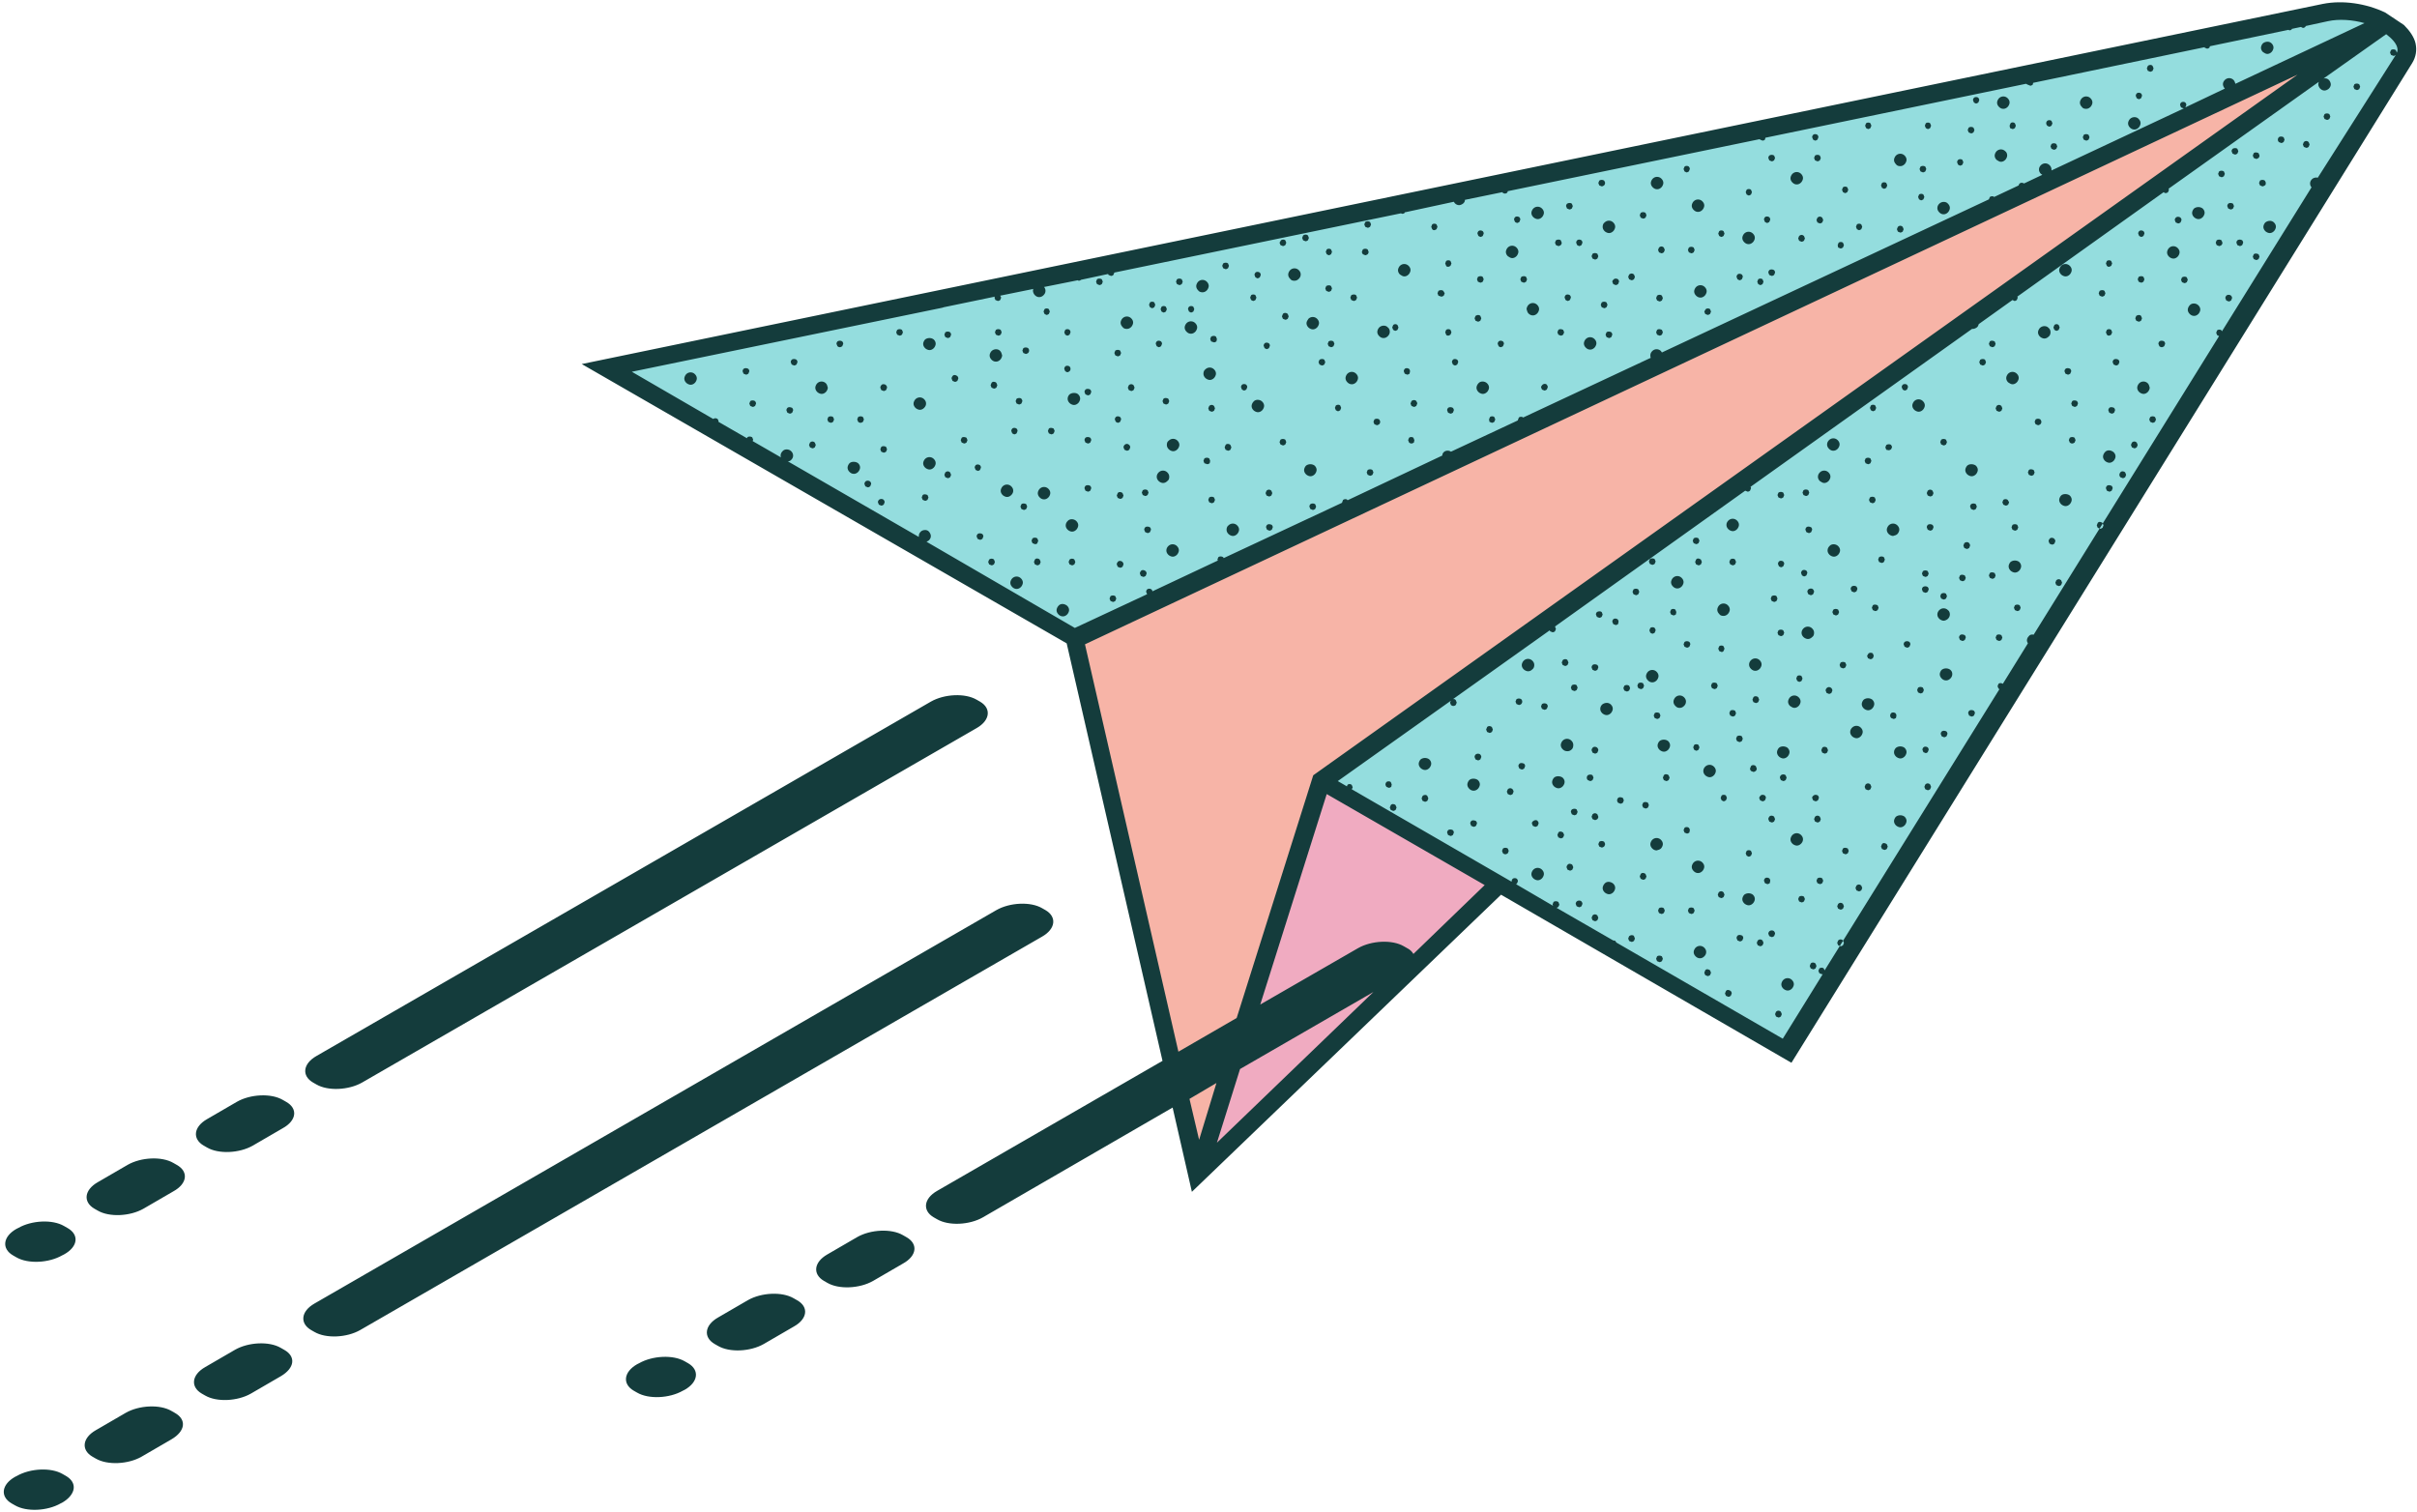 <?xml version="1.0" encoding="UTF-8"?><svg xmlns="http://www.w3.org/2000/svg" xmlns:xlink="http://www.w3.org/1999/xlink" height="314.0" preserveAspectRatio="xMidYMid meet" version="1.0" viewBox="-0.7 -0.4 501.9 314.0" width="501.9" zoomAndPan="magnify"><g id="change1_1"><path d="M457.5,41.9L247.9,243.5l0.9-95.4L457.5,27.6V41.9z" fill="#f0abc1"/></g><g id="change2_1"><path d="M494.7,4.4L273.6,161.8l-25.7,81.7l-25.6-111.3L494.7,4.4z" fill="#f7b4a7"/></g><g id="change3_1"><path d="M494.7,4.4L222.6,132.2L125.4,76L482.1,2.2C486.4,1.3,491.3,2.4,494.7,4.4z M494.7,4.4 L273.9,161.8l96.7,55.9l127.9-206C500.1,9.2,498.2,6.4,494.7,4.4z" fill="#94ddde"/></g><g id="change4_1"><path d="M478.7,29.1l0.2,0.5l-0.2,0.5c-0.1,0.1-0.3,0.2-0.5,0.2l-0.5-0.2l-0.2-0.5l0.2-0.5 C478,28.8,478.4,28.8,478.7,29.1z M482,23.3l-0.2,0.5l0.2,0.5l0.5,0.2c0.2,0,0.3-0.1,0.5-0.2l0.2-0.5l-0.2-0.5 C482.7,23.1,482.3,23.1,482,23.3z M488.2,17.1l-0.2,0.5l0.2,0.5l0.5,0.2c0.2,0,0.3-0.1,0.5-0.2l0.2-0.5l-0.2-0.5 C488.9,16.9,488.5,16.9,488.2,17.1z M470.1,10.8c0.3,0,0.6-0.1,0.9-0.4c0.2-0.2,0.4-0.6,0.4-0.9s-0.1-0.6-0.4-0.9 c-0.5-0.5-1.3-0.4-1.8,0c-0.2,0.2-0.4,0.6-0.4,0.9s0.1,0.6,0.4,0.9C469.5,10.6,469.8,10.8,470.1,10.8z M376.2,28.8 c0.2,0,0.3-0.1,0.5-0.2l0.2-0.5c0-0.2-0.1-0.4-0.2-0.5c-0.3-0.2-0.7-0.2-0.9,0c-0.1,0.1-0.2,0.3-0.2,0.5l0.2,0.5L376.2,28.8z M376.2,31.9l-0.2,0.5l0.2,0.5l0.5,0.2c0.2,0,0.3-0.1,0.5-0.2l0.2-0.5l-0.2-0.5C376.9,31.7,376.5,31.7,376.2,31.9z M367.2,33.1 c0.2,0,0.3-0.1,0.5-0.2l0.2-0.5l-0.2-0.5c-0.3-0.2-0.7-0.2-1,0c-0.1,0.1-0.2,0.3-0.2,0.5l0.2,0.5L367.2,33.1z M381.5,51.2 c0.2,0,0.3-0.1,0.5-0.2l0.2-0.5l-0.2-0.5c-0.2-0.2-0.7-0.2-0.9,0l-0.2,0.5L381,51L381.5,51.2z M366.7,55.7c-0.1,0.1-0.2,0.3-0.2,0.5 l0.2,0.5l0.5,0.2c0.2,0,0.3-0.1,0.5-0.2l0.2-0.5c0-0.2-0.1-0.4-0.2-0.5C367.4,55.5,366.9,55.5,366.7,55.7z M364.8,58.8 c0.2,0,0.3-0.1,0.5-0.2l0.2-0.5l-0.2-0.5c-0.2-0.2-0.7-0.2-0.9,0l-0.2,0.5l0.2,0.5L364.8,58.8z M393.4,46.7l-0.2,0.5l0.2,0.5 l0.5,0.2c0.2,0,0.3-0.1,0.5-0.2l0.2-0.5l-0.2-0.5C394.1,46.4,393.7,46.4,393.4,46.7z M398.2,41.2c0.2,0,0.3-0.1,0.5-0.2l0.2-0.5 l-0.2-0.5c-0.2-0.2-0.7-0.2-0.9,0l-0.2,0.5l0.2,0.5L398.2,41.2z M398.6,35.4c0.2,0,0.3-0.1,0.5-0.2l0.2-0.5l-0.2-0.5 c-0.3-0.2-0.7-0.2-1,0l-0.2,0.5l0.2,0.5L398.6,35.4z M399.6,26.4c0.2,0,0.3-0.1,0.5-0.2l0.2-0.5l-0.2-0.5c-0.2-0.2-0.7-0.2-0.9,0 l-0.2,0.5l0.2,0.5L399.6,26.4z M416.7,26.2l0.5,0.2c0.2,0,0.3-0.1,0.5-0.2l0.2-0.5l-0.2-0.5c-0.2-0.2-0.6-0.3-0.9,0l-0.2,0.5 L416.7,26.2z M424.8,25.9c0.2,0,0.3-0.1,0.5-0.2l0.2-0.5l-0.2-0.5c-0.2-0.2-0.7-0.2-0.9,0c-0.1,0.1-0.2,0.3-0.2,0.5s0.1,0.3,0.2,0.5 L424.8,25.9z M445.8,14.5c0.2,0,0.3-0.1,0.5-0.2l0.2-0.5l-0.2-0.5c-0.2-0.3-0.7-0.3-1,0l-0.2,0.5l0.2,0.5L445.8,14.5z M467.3,31.4 l-0.2,0.5l0.2,0.5l0.5,0.2c0.2,0,0.3-0.1,0.5-0.2c0.1-0.1,0.2-0.3,0.2-0.5l-0.2-0.5C467.9,31.2,467.5,31.2,467.3,31.4z M460.1,35.2 l-0.2,0.5l0.2,0.5l0.5,0.2c0.2,0,0.3-0.1,0.5-0.2l0.2-0.5l-0.2-0.5C460.8,35,460.4,35,460.1,35.2z M462,41.9 c-0.1,0.1-0.2,0.3-0.2,0.5l0.2,0.5l0.5,0.2c0.2,0,0.3-0.1,0.5-0.2l0.2-0.5l-0.2-0.5C462.7,41.7,462.2,41.7,462,41.9z M459.6,49.5 l-0.2,0.5l0.2,0.5l0.5,0.2c0.2,0,0.3-0.1,0.5-0.2c0.1-0.1,0.2-0.3,0.2-0.5l-0.2-0.5C460.3,49.3,459.9,49.3,459.6,49.5z M463.9,49.5 c-0.1,0.1-0.2,0.3-0.2,0.5l0.2,0.5l0.5,0.2c0.2,0,0.3-0.1,0.5-0.2l0.2-0.5c0-0.2-0.1-0.4-0.2-0.5C464.6,49.3,464.2,49.3,463.9,49.5z M467.3,52.4l-0.2,0.5l0.2,0.5l0.5,0.2c0.2,0,0.3-0.1,0.5-0.2l0.2-0.5l-0.2-0.5C467.9,52.2,467.5,52.2,467.3,52.4z M351.5,112.6 c0.2,0,0.3-0.1,0.5-0.2l0.2-0.5l-0.2-0.5c-0.3-0.2-0.7-0.2-1,0l-0.2,0.5l0.2,0.5L351.5,112.6z M351.5,115.8l-0.2,0.5l0.2,0.5 l0.5,0.2c0.2,0,0.3-0.1,0.5-0.2l0.2-0.5l-0.2-0.5C352.1,115.5,351.7,115.5,351.5,115.8z M342.4,116.9c0.2,0,0.3-0.1,0.5-0.2l0.2-0.5 l-0.2-0.5c-0.3-0.2-0.7-0.2-1,0l-0.2,0.5l0.2,0.5L342.4,116.9z M357.2,134.8l0.2-0.5l-0.2-0.5c-0.2-0.2-0.7-0.2-0.9,0l-0.2,0.5 l0.2,0.5l0.5,0.2C356.9,135,357,135,357.2,134.8z M340.5,142.5l0.2-0.5l-0.2-0.5c-0.3-0.2-0.7-0.2-1,0l-0.2,0.5l0.2,0.5l0.5,0.2 C340.2,142.7,340.4,142.6,340.5,142.5z M358.6,147.2l-0.2,0.5l0.2,0.5l0.5,0.2c0.2,0,0.3-0.1,0.5-0.2l0.2-0.5l-0.2-0.5 C359.3,147,358.8,147,358.6,147.2z M372.9,141.2c0.2,0,0.3-0.1,0.5-0.2l0.2-0.5l-0.2-0.5c-0.2-0.2-0.7-0.2-0.9,0l-0.2,0.5l0.2,0.5 L372.9,141.2z M369.1,131.7c0.2,0,0.3-0.1,0.5-0.2l0.2-0.5l-0.2-0.5c-0.3-0.2-0.7-0.2-1,0l-0.2,0.5l0.2,0.5L369.1,131.7z M374.8,122 c-0.1,0.1-0.2,0.3-0.2,0.5l0.2,0.5l0.5,0.2c0.2,0,0.3-0.1,0.5-0.2l0.2-0.5c0-0.2-0.1-0.4-0.2-0.5C375.5,121.7,375.1,121.8,374.8,122 z M373.9,119.3c0.2,0,0.3-0.1,0.5-0.2l0.2-0.5c0-0.2-0.1-0.4-0.2-0.5c-0.3-0.2-0.7-0.2-0.9,0c-0.1,0.1-0.2,0.3-0.2,0.5l0.2,0.5 L373.9,119.3z M369.1,117.4c0.2,0,0.3-0.1,0.5-0.2l0.2-0.5c0-0.2-0.1-0.4-0.2-0.5c-0.3-0.2-0.7-0.2-0.9,0c-0.1,0.1-0.2,0.3-0.2,0.5 l0.2,0.5L369.1,117.4z M374.4,109.1c-0.1,0.1-0.2,0.3-0.2,0.5l0.2,0.5l0.5,0.2c0.2,0,0.3-0.1,0.5-0.2l0.2-0.5c0-0.2-0.1-0.4-0.2-0.5 C375,108.9,374.6,108.9,374.4,109.1z M374.3,102.6c0.2,0,0.3-0.1,0.5-0.2l0.2-0.5l-0.2-0.5c-0.3-0.2-0.7-0.2-1,0l-0.2,0.5l0.2,0.5 L374.3,102.6z M369.1,103.1c0.2,0,0.3-0.1,0.5-0.2l0.2-0.5l-0.2-0.5c-0.3-0.2-0.7-0.2-1,0l-0.2,0.5l0.2,0.5L369.1,103.1z M399.6,108.6c-0.1,0.1-0.2,0.3-0.2,0.5l0.2,0.5l0.5,0.2c0.2,0,0.3-0.1,0.5-0.2l0.2-0.5c0-0.2-0.1-0.4-0.2-0.5 C400.3,108.4,399.8,108.4,399.6,108.6z M390.5,116.3l0.2-0.5l-0.2-0.5c-0.3-0.2-0.7-0.2-1,0l-0.2,0.5l0.2,0.5l0.5,0.2 C390.2,116.5,390.4,116.4,390.5,116.3z M399.6,118.2c-0.3-0.2-0.7-0.2-1,0l-0.2,0.5l0.2,0.5l0.5,0.2c0.2,0,0.3-0.1,0.5-0.2l0.2-0.5 L399.6,118.2z M398.6,121.5c-0.1,0.1-0.2,0.3-0.2,0.5l0.2,0.5l0.5,0.2c0.2,0,0.3-0.1,0.5-0.2l0.2-0.5c0-0.2-0.1-0.4-0.2-0.5 C399.3,121.3,398.9,121.3,398.6,121.5z M402.9,124.1c0.2,0,0.3-0.1,0.5-0.2l0.2-0.5l-0.2-0.5c-0.2-0.2-0.7-0.2-1,0l-0.2,0.5l0.2,0.5 L402.9,124.1z M387,135.8l0.2,0.5l0.5,0.2c0.2,0,0.3-0.1,0.5-0.2l0.2-0.5l-0.2-0.5c-0.2-0.2-0.7-0.2-0.9,0L387,135.8z M406.3,119.1 l-0.2,0.5l0.2,0.5l0.5,0.2c0.2,0,0.3-0.1,0.5-0.2l0.2-0.5l-0.2-0.5C406.9,118.9,406.5,118.9,406.3,119.1z M412.5,118.6l-0.2,0.5 l0.2,0.5l0.5,0.2c0.2,0,0.3-0.1,0.5-0.2l0.2-0.5l-0.2-0.5C413.1,118.4,412.7,118.4,412.5,118.6z M417.2,108.6l-0.2,0.5l0.2,0.5 l0.5,0.2c0.2,0,0.3-0.1,0.5-0.2l0.2-0.5l-0.2-0.5C417.9,108.4,417.5,108.4,417.2,108.6z M420.6,97.2l-0.2,0.5l0.2,0.5l0.5,0.2 c0.2,0,0.3-0.1,0.5-0.2l0.2-0.5l-0.2-0.5C421.2,97,420.8,97,420.6,97.2z M434.9,108.2l-0.2,0.5l0.2,0.5l0.5,0.2 c0.2,0,0.3-0.1,0.5-0.2l0.2-0.5l-0.2-0.5C435.5,107.9,435.1,107.9,434.9,108.2z M436.8,100.5c-0.1,0.1-0.2,0.3-0.2,0.5l0.2,0.5 l0.5,0.2c0.2,0,0.3-0.1,0.5-0.2l0.2-0.5c0-0.2-0.1-0.4-0.2-0.5C437.4,100.3,437,100.3,436.8,100.5z M426.3,68.3 c0.2,0,0.3-0.1,0.5-0.2l0.2-0.5l-0.2-0.5c-0.2-0.2-0.6-0.3-0.9,0l-0.2,0.5l0.2,0.5L426.3,68.3z M443.4,66.4c0.2,0,0.3-0.1,0.5-0.2 l0.2-0.5l-0.2-0.5c-0.3-0.3-0.7-0.2-1,0l-0.2,0.5l0.2,0.5L443.4,66.4z M435.8,61.2c0.2,0,0.3-0.1,0.5-0.2l0.2-0.5l-0.2-0.5 c-0.2-0.2-0.7-0.2-1,0l-0.2,0.5l0.2,0.5L435.8,61.2z M437.2,69.3c0.2,0,0.3-0.1,0.5-0.2l0.2-0.5l-0.2-0.5c-0.2-0.2-0.7-0.2-0.9,0 l-0.2,0.5l0.2,0.5C436.9,69.2,437,69.3,437.2,69.3z M445.8,86.2l-0.2,0.5l0.2,0.5l0.5,0.2c0.2,0,0.3-0.1,0.5-0.2l0.2-0.5l-0.2-0.5 C446.5,86,446.1,86,445.8,86.2z M429.6,82.9l-0.2,0.5l0.2,0.5l0.5,0.2c0.2,0,0.3-0.1,0.5-0.2l0.2-0.5c0-0.2-0.1-0.3-0.2-0.5 C430.3,82.7,429.8,82.7,429.6,82.9z M429.1,90.5l-0.2,0.5l0.2,0.5c0.1,0.1,0.3,0.2,0.5,0.2c0.2,0,0.3-0.1,0.5-0.2l0.2-0.5l-0.2-0.5 C429.8,90.3,429.4,90.3,429.1,90.5z M439.6,97.7c-0.1,0.1-0.2,0.3-0.2,0.5s0.1,0.4,0.2,0.5l0.5,0.2c0.2,0,0.3-0.1,0.5-0.2l0.2-0.5 l-0.2-0.5C440.3,97.4,439.8,97.4,439.6,97.7z M399.6,101.5l-0.2,0.5l0.2,0.5l0.5,0.2c0.2,0,0.3-0.1,0.5-0.2l0.2-0.5l-0.2-0.5 C400.3,101.2,399.9,101.2,399.6,101.5z M388.2,85c0.2,0,0.3-0.1,0.5-0.2l0.2-0.5l-0.2-0.5c-0.2-0.2-0.7-0.2-0.9,0l-0.2,0.5l0.2,0.5 L388.2,85z M394.8,80.7c0.2,0,0.3-0.1,0.5-0.2l0.2-0.5c0-0.2-0.1-0.4-0.2-0.5c-0.2-0.2-0.7-0.2-0.9,0c-0.1,0.1-0.2,0.3-0.2,0.5 l0.2,0.5L394.8,80.7z M412.5,70.5l-0.2,0.5l0.2,0.5l0.5,0.2c0.2,0,0.3-0.1,0.5-0.2l0.2-0.5l-0.2-0.5 C413.1,70.3,412.7,70.3,412.5,70.5z M410.5,74.3l-0.2,0.5l0.2,0.5l0.5,0.2c0.2,0,0.3-0.1,0.5-0.2l0.2-0.5l-0.2-0.5 C411.3,74.1,410.8,74.1,410.5,74.3z M391.5,93.1c0.2,0,0.3-0.1,0.5-0.2l0.2-0.5L392,92c-0.2-0.2-0.7-0.2-1,0l-0.2,0.5l0.2,0.5 L391.5,93.1z M349.8,51.5l0.2,0.5l0.5,0.2c0.2,0,0.3-0.1,0.5-0.2l0.2-0.5L351,51c-0.3-0.2-0.7-0.2-1,0L349.8,51.5z M356.7,48.8 c0.2,0,0.3-0.1,0.5-0.2l0.2-0.5l-0.2-0.5c-0.2-0.2-0.7-0.2-0.9,0l-0.2,0.5l0.2,0.5L356.7,48.8z M360.5,57.8c0.2,0,0.3-0.1,0.5-0.2 l0.2-0.5c0-0.2-0.1-0.4-0.2-0.5c-0.3-0.2-0.7-0.2-0.9,0c-0.1,0.1-0.2,0.3-0.2,0.5l0.2,0.5L360.5,57.8z M343.4,61l-0.2,0.5l0.2,0.5 l0.5,0.2c0.2,0,0.3-0.1,0.5-0.2l0.2-0.5l-0.2-0.5C344.1,60.7,343.6,60.8,343.4,61z M362.4,40.2c0.2,0,0.3-0.1,0.5-0.2l0.2-0.5 l-0.2-0.5c-0.2-0.2-0.7-0.2-0.9,0l-0.2,0.5l0.2,0.5L362.4,40.2z M372.9,48.6l-0.2,0.5l0.2,0.5l0.5,0.2c0.2,0,0.3-0.1,0.5-0.2 l0.2-0.5l-0.2-0.5C373.6,48.3,373.2,48.3,372.9,48.6z M347.4,126.7l-0.2-0.5c-0.2-0.2-0.7-0.2-0.9,0l-0.2,0.5l0.2,0.5l0.5,0.2 c0.2,0,0.3-0.1,0.5-0.2L347.4,126.7z M388.2,125.3l-0.2,0.5l0.2,0.5l0.5,0.2c0.2,0,0.3-0.1,0.5-0.2l0.2-0.5l-0.2-0.5 C388.8,125.1,388.4,125.1,388.2,125.3z M408.6,104.3c-0.1,0.1-0.2,0.3-0.2,0.5l0.2,0.5l0.5,0.2c0.2,0,0.3-0.1,0.5-0.2l0.2-0.5 l-0.2-0.5C409.3,104.1,408.9,104.1,408.6,104.3z M437.3,84.3c-0.1,0.1-0.2,0.3-0.2,0.5l0.2,0.5l0.5,0.2c0.2,0,0.3-0.1,0.5-0.2 l0.2-0.5c0-0.2-0.1-0.4-0.2-0.5C437.9,84.1,437.5,84.1,437.3,84.3z M413.9,83.9l-0.2,0.5l0.2,0.5l0.5,0.2c0.2,0,0.3-0.1,0.5-0.2 l0.2-0.5l-0.2-0.5C414.6,83.6,414.2,83.6,413.9,83.9z M390.5,38.8c0.2,0,0.3-0.1,0.5-0.2l0.2-0.5l-0.2-0.5c-0.2-0.2-0.7-0.2-0.9,0 l-0.2,0.5l0.2,0.5L390.5,38.8z M443.4,20.2c0.2,0,0.3-0.1,0.5-0.2l0.2-0.5c0-0.2-0.1-0.4-0.2-0.5c-0.3-0.2-0.7-0.2-0.9,0 c-0.1,0.1-0.2,0.3-0.2,0.5L443,20L443.4,20.2z M469.8,37.6c0-0.2-0.1-0.3-0.2-0.5c-0.3-0.2-0.7-0.2-1,0l-0.2,0.5l0.2,0.5l0.5,0.2 c0.2,0,0.3-0.1,0.5-0.2C469.8,38,469.8,37.8,469.8,37.6z M382.4,39.7c0.2,0,0.3-0.1,0.5-0.2l0.2-0.5l-0.2-0.5 c-0.2-0.2-0.7-0.2-0.9,0l-0.2,0.5l0.2,0.5L382.4,39.7z M376.7,44.8l-0.2,0.5l0.2,0.5l0.5,0.2c0.2,0,0.3-0.1,0.5-0.2l0.2-0.5 l-0.2-0.5C377.4,44.5,377,44.5,376.7,44.8z M366.2,45.9c0.2,0,0.3-0.1,0.5-0.2l0.2-0.5c0-0.2-0.1-0.4-0.2-0.5 c-0.3-0.2-0.7-0.2-0.9,0c-0.1,0.1-0.2,0.3-0.2,0.5l0.2,0.5L366.2,45.9z M349.5,35.4c0.2,0,0.3-0.1,0.5-0.2l0.2-0.5 c0-0.2-0.1-0.4-0.2-0.5c-0.2-0.2-0.7-0.2-0.9,0l-0.2,0.5l0.2,0.5L349.5,35.4z M387.2,26.4c0.2,0,0.3-0.1,0.5-0.2l0.2-0.5l-0.2-0.5 c-0.2-0.2-0.7-0.2-0.9,0l-0.2,0.5l0.2,0.5L387.2,26.4z M408.6,27.3c0.2,0,0.3-0.1,0.5-0.2l0.2-0.5l-0.2-0.5c-0.3-0.2-0.7-0.2-1,0 l-0.2,0.5l0.2,0.5L408.6,27.3z M409.6,21.1c0.2,0,0.3-0.1,0.5-0.2l0.2-0.5c0-0.2-0.1-0.4-0.2-0.5c-0.2-0.2-0.7-0.2-0.9,0 c-0.1,0.1-0.2,0.3-0.2,0.5l0.2,0.5L409.6,21.1z M432,27.6l-0.2,0.5l0.2,0.5l0.5,0.2c0.2,0,0.3-0.1,0.5-0.2l0.2-0.5l-0.2-0.5 C432.7,27.4,432.3,27.4,432,27.6z M425.1,30l0.2,0.5l0.5,0.2c0.2,0,0.3-0.1,0.5-0.2l0.2-0.5l-0.2-0.5c-0.3-0.2-0.7-0.2-1,0L425.1,30 z M406.3,34c0.2,0,0.3-0.1,0.5-0.2l0.2-0.5l-0.2-0.5c-0.2-0.2-0.7-0.2-0.9,0c-0.1,0.1-0.2,0.3-0.2,0.5l0.2,0.5L406.3,34z M385.3,47.4c0.2,0,0.3-0.1,0.5-0.2l0.2-0.5l-0.2-0.5c-0.2-0.2-0.7-0.2-0.9,0l-0.2,0.5l0.2,0.5L385.3,47.4z M353.2,64.3l0.2,0.5 l0.5,0.2c0.2,0,0.3-0.1,0.5-0.2l0.2-0.5l-0.2-0.5c-0.2-0.2-0.7-0.2-0.9,0L353.2,64.3z M343.8,51l-0.2,0.5l0.2,0.5l0.5,0.2 c0.2,0,0.3-0.1,0.5-0.2l0.2-0.5l-0.2-0.5C344.5,50.7,344.1,50.7,343.8,51z M358.6,115.8l-0.2,0.5l0.2,0.5l0.5,0.2 c0.2,0,0.3-0.1,0.5-0.2l0.2-0.5l-0.2-0.5C359.3,115.5,358.8,115.6,358.6,115.8z M367.7,124.6c0.2,0,0.3-0.1,0.5-0.2l0.2-0.5 l-0.2-0.5c-0.2-0.2-0.7-0.2-1,0l-0.2,0.5l0.2,0.5L367.7,124.6z M349.1,133.9l0.5,0.2c0.2,0,0.3-0.1,0.5-0.2l0.2-0.5 c0-0.2-0.1-0.4-0.2-0.5c-0.3-0.2-0.7-0.2-1,0l-0.2,0.5L349.1,133.9z M342.4,131.2c0.2,0,0.3-0.1,0.5-0.2l0.2-0.5 c0-0.2-0.1-0.3-0.2-0.5c-0.2-0.2-0.7-0.2-0.9,0l-0.2,0.5l0.2,0.5L342.4,131.2z M354.8,141.5l-0.2,0.5l0.2,0.5l0.5,0.2 c0.2,0,0.3-0.1,0.5-0.2l0.2-0.5l-0.2-0.5C355.5,141.3,355,141.3,354.8,141.5z M363.4,144.4l-0.2,0.5l0.2,0.5l0.5,0.2 c0.2,0,0.3-0.1,0.5-0.2l0.2-0.5l-0.2-0.5C364.1,144.1,363.6,144.1,363.4,144.4z M378.6,142.5c-0.1,0.1-0.2,0.3-0.2,0.5l0.2,0.5 l0.5,0.2c0.2,0,0.3-0.1,0.5-0.2l0.2-0.5c0-0.2-0.1-0.4-0.2-0.5C379.3,142.2,378.9,142.2,378.6,142.5z M381.5,138.2l0.5,0.2 c0.2,0,0.3-0.1,0.5-0.2l0.2-0.5l-0.2-0.5c-0.3-0.2-0.7-0.2-1,0l-0.2,0.5L381.5,138.2z M381.2,126.7l-0.2-0.5c-0.3-0.2-0.7-0.2-1,0 l-0.2,0.5l0.2,0.5l0.5,0.2c0.2,0,0.3-0.1,0.5-0.2L381.2,126.7z M384.3,122.6c0.2,0,0.3-0.1,0.5-0.2l0.2-0.5c0-0.2-0.1-0.3-0.2-0.5 c-0.3-0.2-0.7-0.2-1,0c-0.1,0.1-0.2,0.3-0.2,0.5l0.2,0.5L384.3,122.6z M388.6,103.9l0.2-0.5l-0.2-0.5c-0.3-0.2-0.7-0.2-1,0l-0.2,0.5 l0.2,0.5l0.5,0.2C388.3,104.1,388.5,104,388.6,103.9z M387.2,96c0.2,0,0.3-0.1,0.5-0.2l0.2-0.5l-0.2-0.5c-0.3-0.2-0.7-0.2-1,0 l-0.2,0.5l0.2,0.5L387.2,96z M437.2,55c0.2,0,0.3-0.1,0.5-0.2l0.2-0.5l-0.2-0.5c-0.2-0.2-0.7-0.2-0.9,0l-0.2,0.5l0.2,0.5 C436.9,54.9,437,55,437.2,55z M451.1,44.8c-0.1,0.1-0.2,0.3-0.2,0.5l0.2,0.5l0.5,0.2c0.2,0,0.3-0.1,0.5-0.2l0.2-0.5 c0-0.2-0.1-0.4-0.2-0.5C451.7,44.5,451.3,44.6,451.1,44.8z M472.5,28.1c-0.1,0.1-0.2,0.3-0.2,0.5s0.1,0.4,0.2,0.5l0.5,0.2 c0.2,0,0.3-0.1,0.5-0.2l0.2-0.5l-0.2-0.5C473.2,27.9,472.7,27.9,472.5,28.1z M464.1,31l-0.2-0.5c-0.2-0.2-0.7-0.2-1,0 c-0.1,0.1-0.2,0.3-0.2,0.5l0.2,0.5l0.5,0.2c0.2,0,0.3-0.1,0.5-0.2L464.1,31z M453.4,57.2c-0.2-0.2-0.7-0.2-1,0l-0.2,0.5l0.2,0.5 l0.5,0.2c0.2,0,0.3-0.1,0.5-0.2l0.2-0.5L453.4,57.2z M443.9,58.3c0.2,0,0.3-0.1,0.5-0.2l0.2-0.5l-0.2-0.5c-0.2-0.2-0.7-0.2-1,0 l-0.2,0.5l0.2,0.5L443.9,58.3z M443.9,48.8c0.2,0,0.3-0.1,0.5-0.2l0.2-0.5c0-0.2-0.1-0.4-0.2-0.5c-0.3-0.2-0.7-0.2-0.9,0 c-0.1,0.1-0.2,0.3-0.2,0.5l0.2,0.5L443.9,48.8z M461.6,61c-0.1,0.1-0.2,0.3-0.2,0.5l0.2,0.5l0.5,0.2c0.2,0,0.3-0.1,0.5-0.2l0.2-0.5 c0-0.2-0.1-0.4-0.2-0.5C462.2,60.7,461.8,60.8,461.6,61z M447.7,70.5c-0.1,0.1-0.2,0.3-0.2,0.5l0.2,0.5c0.1,0.1,0.3,0.2,0.5,0.2 c0.2,0,0.3-0.1,0.5-0.2l0.2-0.5c0-0.2-0.1-0.4-0.2-0.5C448.4,70.3,447.9,70.3,447.7,70.5z M438.2,74.3c-0.1,0.1-0.2,0.3-0.2,0.5 l0.2,0.5l0.5,0.2c0.2,0,0.3-0.1,0.5-0.2l0.2-0.5c0-0.2-0.1-0.4-0.2-0.5C438.9,74.1,438.4,74.1,438.2,74.3z M428.2,76.2 c-0.1,0.1-0.2,0.3-0.2,0.5l0.2,0.5l0.5,0.2c0.2,0,0.3-0.1,0.5-0.2l0.2-0.5c0-0.2-0.1-0.4-0.2-0.5C428.9,76,428.4,76,428.2,76.2z M422,86.7l-0.2,0.5l0.2,0.5l0.5,0.2c0.2,0,0.3-0.1,0.5-0.2c0.1-0.1,0.2-0.3,0.2-0.5s-0.1-0.3-0.2-0.5 C422.7,86.5,422.3,86.5,422,86.7z M402.9,92.1c0.2,0,0.3-0.1,0.5-0.2l0.2-0.5l-0.2-0.5c-0.3-0.2-0.7-0.2-1,0l-0.2,0.5l0.2,0.5 L402.9,92.1z M416.2,103.4c-0.2-0.2-0.7-0.2-0.9,0l-0.2,0.5l0.2,0.5l0.5,0.2c0.2,0,0.3-0.1,0.5-0.2l0.2-0.5L416.2,103.4z M424.9,111.5c-0.1,0.1-0.2,0.3-0.2,0.5l0.2,0.5l0.5,0.2c0.2,0,0.3-0.1,0.5-0.2l0.2-0.5c0-0.2-0.1-0.4-0.2-0.5 C425.6,111.2,425.1,111.2,424.9,111.5z M426.3,120.1l-0.2,0.5l0.2,0.5l0.5,0.2c0.2,0,0.3-0.1,0.5-0.2l0.2-0.5l-0.2-0.5 C427,119.8,426.6,119.8,426.3,120.1z M417.7,125.3l-0.2,0.5l0.2,0.5l0.5,0.2c0.2,0,0.3-0.1,0.5-0.2l0.2-0.5l-0.2-0.5 C418.4,125.1,418,125.1,417.7,125.3z M413.9,131.5l-0.2,0.5l0.2,0.5l0.5,0.2c0.2,0,0.3-0.1,0.5-0.2l0.2-0.5l-0.2-0.5 C414.6,131.3,414.1,131.3,413.9,131.5z M406.3,131.5c-0.1,0.1-0.2,0.3-0.2,0.5l0.2,0.5l0.5,0.2c0.2,0,0.3-0.1,0.5-0.2l0.2-0.5 c0-0.2-0.1-0.4-0.2-0.5C406.9,131.3,406.5,131.3,406.3,131.5z M408.4,112.9c0-0.2-0.1-0.4-0.2-0.5c-0.2-0.3-0.7-0.3-1,0l-0.2,0.5 l0.2,0.5l0.5,0.2c0.2,0,0.3-0.1,0.5-0.2L408.4,112.9z M394.8,132.9c-0.1,0.1-0.2,0.3-0.2,0.5l0.2,0.5l0.5,0.2c0.2,0,0.3-0.1,0.5-0.2 l0.2-0.5c0-0.2-0.1-0.4-0.2-0.5C395.5,132.7,395.1,132.7,394.8,132.9z M398.8,142.9l-0.2-0.5c-0.3-0.2-0.7-0.2-1,0l-0.2,0.5l0.2,0.5 l0.5,0.2c0.2,0,0.3-0.1,0.5-0.2L398.8,142.9z M408.2,147.2c-0.1,0.1-0.2,0.3-0.2,0.5l0.2,0.5l0.5,0.2c0.2,0,0.3-0.1,0.5-0.2l0.2-0.5 c0-0.2-0.1-0.4-0.2-0.5C408.9,147,408.4,147,408.2,147.2z M442,91.5l-0.2,0.5l0.2,0.5l0.5,0.2c0.2,0,0.3-0.1,0.5-0.2l0.2-0.5 l-0.2-0.5C442.7,91.2,442.3,91.2,442,91.5z M393.1,148.2c0-0.2-0.1-0.4-0.2-0.5c-0.3-0.2-0.7-0.2-0.9,0c-0.1,0.1-0.2,0.3-0.2,0.5 s0.1,0.4,0.2,0.5l0.5,0.2c0.2,0,0.3-0.1,0.5-0.2C393,148.6,393.1,148.4,393.1,148.2z M343.4,68.1l-0.2,0.5l0.2,0.5l0.5,0.2 c0.2,0,0.3-0.1,0.5-0.2l0.2-0.5l-0.2-0.5C344,67.9,343.6,67.9,343.4,68.1z M339.7,122.5l-0.2-0.5c-0.3-0.2-0.7-0.2-1,0l-0.2,0.5 l0.2,0.5l0.5,0.2c0.2,0,0.3-0.1,0.5-0.2L339.7,122.5z M342.9,147.7l-0.2,0.5l0.2,0.5l0.5,0.2c0.2,0,0.3-0.1,0.5-0.2l0.2-0.5 l-0.2-0.5C343.6,147.5,343.1,147.5,342.9,147.7z M340.5,45c0.2,0,0.3-0.1,0.5-0.2l0.2-0.5l-0.2-0.5c-0.3-0.2-0.7-0.2-1,0l-0.2,0.5 l0.2,0.5L340.5,45z M372.4,37.9c0.3,0,0.6-0.1,0.9-0.4c0.2-0.2,0.4-0.6,0.4-0.9c0-0.3-0.1-0.6-0.4-0.9c-0.5-0.5-1.3-0.5-1.8,0 c-0.2,0.2-0.4,0.6-0.4,0.9c0,0.3,0.1,0.6,0.4,0.9C371.8,37.8,372.1,37.9,372.4,37.9z M393.9,34.1c0.3,0,0.6-0.1,0.9-0.4 c0.2-0.2,0.4-0.6,0.4-0.9c0-0.3-0.1-0.6-0.4-0.9c-0.5-0.5-1.3-0.5-1.8,0c-0.2,0.2-0.4,0.6-0.4,0.9c0,0.3,0.1,0.6,0.4,0.9 C393.2,34,393.5,34.1,393.9,34.1z M414.8,33.2c0.3,0,0.6-0.1,0.9-0.4c0.2-0.2,0.4-0.6,0.4-0.9c0-0.3-0.1-0.7-0.4-0.9 c-0.5-0.5-1.3-0.5-1.8,0c-0.2,0.2-0.4,0.6-0.4,0.9c0,0.3,0.1,0.6,0.4,0.9C414.2,33,414.5,33.2,414.8,33.2z M428.2,57 c0.3,0,0.6-0.1,0.9-0.4c0.2-0.2,0.4-0.6,0.4-0.9c0-0.3-0.1-0.6-0.4-0.9c-0.5-0.5-1.3-0.5-1.8,0c-0.2,0.2-0.4,0.6-0.4,0.9 c0,0.3,0.1,0.6,0.4,0.9C427.5,56.8,427.9,57,428.2,57z M442.5,26.5c0.3,0,0.6-0.1,0.9-0.4c0.2-0.2,0.4-0.6,0.4-0.9 c0-0.3-0.1-0.6-0.4-0.9c-0.4-0.5-1.3-0.5-1.8,0c-0.2,0.2-0.4,0.6-0.4,0.9c0,0.3,0.1,0.6,0.4,0.9C441.8,26.3,442.1,26.5,442.5,26.5z M469.7,45.8c-0.2,0.2-0.4,0.6-0.4,0.9c0,0.3,0.1,0.6,0.4,0.9c0.2,0.2,0.6,0.4,0.9,0.4c0.3,0,0.6-0.1,0.9-0.4 c0.2-0.2,0.4-0.6,0.4-0.9c0-0.3-0.1-0.6-0.4-0.9C471,45.3,470.2,45.4,469.7,45.8z M347.6,121.8c0.3,0,0.6-0.1,0.9-0.4 c0.2-0.2,0.4-0.6,0.4-0.9c0-0.3-0.1-0.6-0.4-0.9c-0.5-0.5-1.3-0.5-1.8,0c-0.2,0.2-0.4,0.6-0.4,0.9c0,0.3,0.1,0.6,0.4,0.9 C347,121.7,347.3,121.8,347.6,121.8z M342.4,141.3c0.3,0,0.6-0.1,0.9-0.4c0.2-0.2,0.4-0.6,0.4-0.9s-0.1-0.6-0.4-0.9 c-0.5-0.5-1.3-0.5-1.8,0c-0.2,0.2-0.4,0.6-0.4,0.9s0.1,0.6,0.4,0.9C341.8,141.2,342.1,141.3,342.4,141.3z M371.9,146.6 c0.3,0,0.6-0.1,0.9-0.4c0.2-0.2,0.4-0.6,0.4-0.9s-0.1-0.6-0.4-0.9c-0.5-0.5-1.3-0.5-1.8,0c-0.2,0.2-0.4,0.6-0.4,0.9s0.1,0.6,0.4,0.9 C371.3,146.4,371.6,146.6,371.9,146.6z M376,131c0-0.3-0.1-0.6-0.4-0.9c-0.5-0.5-1.3-0.5-1.8,0c-0.2,0.2-0.4,0.5-0.4,0.9 c0,0.3,0.1,0.6,0.4,0.9c0.2,0.2,0.6,0.4,0.9,0.4c0.3,0,0.6-0.1,0.9-0.4C375.9,131.7,376,131.4,376,131z M378.1,99.9 c0.3,0,0.6-0.1,0.9-0.4c0.2-0.2,0.4-0.6,0.4-0.9c0-0.3-0.1-0.6-0.4-0.9c-0.5-0.5-1.3-0.5-1.8,0c-0.2,0.2-0.4,0.5-0.4,0.9 c0,0.3,0.1,0.6,0.4,0.9C377.5,99.7,377.8,99.9,378.1,99.9z M393.3,110.5c0.2-0.2,0.4-0.6,0.4-0.9c0-0.3-0.1-0.6-0.4-0.9 c-0.5-0.5-1.3-0.5-1.8,0c-0.2,0.2-0.4,0.6-0.4,0.9c0,0.3,0.1,0.6,0.4,0.9c0.2,0.2,0.6,0.4,0.9,0.4 C392.8,110.8,393.1,110.7,393.3,110.5z M403.8,128.1c0.2-0.2,0.4-0.5,0.4-0.9c0-0.3-0.1-0.7-0.4-0.9c-0.5-0.5-1.3-0.5-1.8,0 c-0.2,0.2-0.4,0.5-0.4,0.9c0,0.3,0.1,0.6,0.4,0.9c0.2,0.2,0.6,0.4,0.9,0.4C403.2,128.5,403.6,128.3,403.8,128.1z M402.5,138.7 c-0.2,0.2-0.4,0.6-0.4,0.9s0.1,0.6,0.4,0.9c0.2,0.2,0.5,0.4,0.9,0.4c0.3,0,0.6-0.1,0.9-0.4c0.2-0.2,0.4-0.5,0.4-0.9 s-0.1-0.6-0.4-0.9C403.8,138.3,403,138.3,402.5,138.7z M416.8,116.3c-0.2,0.2-0.4,0.6-0.4,0.9c0,0.3,0.1,0.6,0.4,0.9 c0.2,0.2,0.6,0.4,0.9,0.4c0.3,0,0.6-0.1,0.9-0.4c0.2-0.2,0.4-0.6,0.4-0.9c0-0.3-0.1-0.6-0.4-0.9 C418.1,115.9,417.3,115.9,416.8,116.3z M425.1,68.6c0-0.3-0.1-0.7-0.4-0.9c-0.4-0.5-1.3-0.5-1.8,0c-0.2,0.2-0.4,0.6-0.4,0.9 c0,0.3,0.1,0.6,0.4,0.9c0.2,0.2,0.6,0.4,0.9,0.4c0.3,0,0.6-0.1,0.9-0.4C425,69.3,425.1,68.9,425.1,68.6z M436.4,93.5 c-0.2,0.2-0.4,0.6-0.4,0.9c0,0.3,0.1,0.6,0.4,0.9c0.2,0.2,0.6,0.4,0.9,0.4c0.3,0,0.6-0.1,0.9-0.4c0.2-0.2,0.4-0.6,0.4-0.9 c0-0.3-0.1-0.6-0.4-0.9C437.6,93,436.8,93,436.4,93.5z M427.3,102.5c-0.2,0.2-0.4,0.6-0.4,0.9c0,0.3,0.1,0.6,0.4,0.9 c0.2,0.2,0.6,0.4,0.9,0.4c0.3,0,0.6-0.1,0.9-0.4c0.2-0.2,0.4-0.6,0.4-0.9c0-0.3-0.1-0.6-0.4-0.9 C428.6,102.1,427.7,102.1,427.3,102.5z M407.8,96.3c-0.2,0.2-0.4,0.6-0.4,0.9c0,0.3,0.1,0.6,0.4,0.9c0.2,0.2,0.6,0.4,0.9,0.4 c0.3,0,0.6-0.1,0.9-0.4c0.2-0.2,0.4-0.6,0.4-0.9c0-0.3-0.1-0.6-0.4-0.9C409.1,95.9,408.2,95.9,407.8,96.3z M351.9,43.6 c0.3,0,0.6-0.1,0.9-0.4c0.2-0.2,0.4-0.6,0.4-0.9c0-0.3-0.1-0.6-0.4-0.9c-0.5-0.5-1.3-0.5-1.8,0c-0.2,0.2-0.4,0.6-0.4,0.9 c0,0.3,0.1,0.6,0.4,0.9C351.3,43.5,351.6,43.6,351.9,43.6z M386.3,144.9c-0.2,0.2-0.4,0.6-0.4,0.9s0.1,0.6,0.4,0.9 c0.2,0.2,0.6,0.4,0.9,0.4c0.3,0,0.6-0.1,0.9-0.4c0.2-0.2,0.4-0.6,0.4-0.9s-0.1-0.6-0.4-0.9C387.6,144.5,386.8,144.5,386.3,144.9z M380,93.2c0.3,0,0.6-0.1,0.9-0.4c0.2-0.2,0.4-0.6,0.4-0.9c0-0.3-0.1-0.6-0.4-0.9c-0.5-0.5-1.3-0.5-1.8,0c-0.2,0.2-0.4,0.5-0.4,0.9 c0,0.3,0.1,0.6,0.4,0.9C379.4,93.1,379.7,93.2,380,93.2z M417.2,79.4c0.3,0,0.6-0.1,0.9-0.4c0.2-0.2,0.4-0.6,0.4-0.9 c0-0.3-0.1-0.6-0.4-0.9c-0.5-0.5-1.3-0.5-1.8,0c-0.2,0.2-0.4,0.6-0.4,0.9c0,0.3,0.1,0.6,0.4,0.9C416.6,79.2,416.9,79.4,417.2,79.4z M402.9,44.1c0.3,0,0.6-0.1,0.9-0.4c0.2-0.2,0.4-0.6,0.4-0.9c0-0.3-0.1-0.6-0.4-0.9c-0.4-0.5-1.3-0.5-1.8,0 c-0.2,0.2-0.4,0.5-0.4,0.9c0,0.3,0.1,0.6,0.4,0.9C402.3,44,402.6,44.1,402.9,44.1z M362.4,50.3c0.3,0,0.6-0.1,0.9-0.4 c0.2-0.2,0.4-0.6,0.4-0.9c0-0.3-0.1-0.6-0.4-0.9c-0.5-0.5-1.3-0.5-1.8,0c-0.2,0.2-0.4,0.6-0.4,0.9c0,0.3,0.1,0.6,0.4,0.9 C361.8,50.2,362.1,50.3,362.4,50.3z M432.5,22.2c0.3,0,0.6-0.1,0.9-0.4c0.2-0.2,0.4-0.6,0.4-0.9c0-0.3-0.1-0.6-0.4-0.9 c-0.5-0.5-1.3-0.5-1.8,0c-0.2,0.2-0.4,0.6-0.4,0.9c0,0.3,0.1,0.6,0.4,0.9C431.8,22.1,432.1,22.2,432.5,22.2z M449.7,51.1 c-0.2,0.2-0.4,0.6-0.4,0.9c0,0.3,0.1,0.6,0.4,0.9c0.2,0.2,0.6,0.4,0.9,0.4c0.3,0,0.6-0.1,0.9-0.4c0.2-0.2,0.4-0.6,0.4-0.9 c0-0.3-0.1-0.6-0.4-0.9C451,50.6,450.2,50.6,449.7,51.1z M349.4,145.3c0-0.3-0.1-0.6-0.4-0.9c-0.5-0.5-1.3-0.5-1.8,0 c-0.2,0.2-0.4,0.6-0.4,0.9s0.1,0.6,0.4,0.9s0.5,0.4,0.9,0.4c0.3,0,0.6-0.1,0.9-0.4C349.2,146,349.4,145.7,349.4,145.3z M343.4,38.9 c0.3,0,0.6-0.1,0.9-0.4c0.2-0.2,0.4-0.6,0.4-0.9c0-0.3-0.1-0.6-0.4-0.9c-0.5-0.5-1.3-0.5-1.8,0c-0.2,0.2-0.4,0.6-0.4,0.9 c0,0.3,0.1,0.6,0.4,0.9C342.7,38.7,343,38.9,343.4,38.9z M415.3,22.2c0.3,0,0.6-0.1,0.9-0.4c0.2-0.2,0.4-0.6,0.4-0.9 c0-0.3-0.1-0.6-0.4-0.9c-0.5-0.5-1.3-0.5-1.8,0c-0.2,0.2-0.4,0.6-0.4,0.9c0,0.3,0.1,0.6,0.4,0.9C414.7,22.1,415,22.2,415.3,22.2z M351.5,59.2c-0.2,0.2-0.4,0.6-0.4,0.9c0,0.3,0.1,0.6,0.4,0.9c0.2,0.2,0.5,0.4,0.9,0.4c0.3,0,0.6-0.1,0.9-0.4 c0.2-0.2,0.4-0.6,0.4-0.9c0-0.3-0.1-0.6-0.4-0.9C352.8,58.7,352,58.7,351.5,59.2z M359.1,109.9c0.3,0,0.6-0.1,0.9-0.4 c0.2-0.2,0.4-0.6,0.4-0.9c0-0.3-0.1-0.6-0.4-0.9c-0.5-0.5-1.3-0.5-1.8,0c-0.2,0.2-0.4,0.5-0.4,0.9c0,0.3,0.1,0.6,0.4,0.9 C358.4,109.7,358.8,109.9,359.1,109.9z M357.2,127.5c0.3,0,0.6-0.1,0.9-0.4c0.2-0.2,0.4-0.6,0.4-0.9c0-0.3-0.1-0.6-0.4-0.9 c-0.5-0.5-1.3-0.5-1.8,0c-0.2,0.2-0.4,0.6-0.4,0.9c0,0.3,0.1,0.6,0.4,0.9C356.5,127.4,356.8,127.5,357.2,127.5z M363.8,138.9 c0.3,0,0.6-0.1,0.9-0.4c0.2-0.2,0.4-0.6,0.4-0.9s-0.1-0.6-0.4-0.9c-0.5-0.5-1.3-0.5-1.8,0c-0.2,0.2-0.4,0.5-0.4,0.9 c0,0.3,0.1,0.6,0.4,0.9C363.2,138.8,363.5,138.9,363.8,138.9z M379.2,113c-0.2,0.2-0.4,0.5-0.4,0.9c0,0.3,0.1,0.6,0.4,0.9 c0.2,0.2,0.6,0.4,0.9,0.4c0.3,0,0.6-0.1,0.9-0.4c0.2-0.2,0.4-0.6,0.4-0.9c0-0.3-0.1-0.6-0.4-0.9C380.5,112.5,379.6,112.5,379.2,113z M398.6,84.7c0.2-0.2,0.4-0.6,0.4-0.9c0-0.3-0.1-0.6-0.4-0.9c-0.5-0.5-1.3-0.5-1.8,0c-0.2,0.2-0.4,0.6-0.4,0.9 c0,0.3,0.1,0.6,0.4,0.9c0.2,0.2,0.6,0.4,0.9,0.4C398,85.1,398.3,85,398.6,84.7z M454.9,42.9c-0.2,0.2-0.4,0.6-0.4,0.9 c0,0.3,0.1,0.6,0.4,0.9c0.2,0.2,0.6,0.4,0.9,0.4c0.3,0,0.6-0.1,0.9-0.4c0.2-0.2,0.4-0.6,0.4-0.9c0-0.3-0.1-0.6-0.4-0.9 C456.2,42.5,455.4,42.5,454.9,42.9z M454,63c-0.2,0.2-0.4,0.6-0.4,0.9c0,0.3,0.1,0.6,0.4,0.9c0.2,0.2,0.5,0.4,0.9,0.4 c0.3,0,0.6-0.1,0.9-0.4c0.2-0.2,0.4-0.6,0.4-0.9c0-0.3-0.1-0.6-0.4-0.9C455.3,62.5,454.4,62.5,454,63z M445.3,79.2 c-0.5-0.5-1.3-0.5-1.8,0c-0.2,0.2-0.4,0.6-0.4,0.9c0,0.3,0.1,0.6,0.4,0.9c0.2,0.2,0.6,0.4,0.9,0.4c0.3,0,0.6-0.1,0.9-0.4 c0.2-0.2,0.4-0.6,0.4-0.9C445.6,79.7,445.5,79.4,445.3,79.2z M377.7,154.9l-0.2,0.5l0.2,0.5l0.5,0.2c0.2,0,0.3-0.1,0.5-0.2l0.2-0.5 l-0.2-0.5C378.4,154.6,377.9,154.6,377.7,154.9z M375.6,165.3l0.2,0.5l0.5,0.2c0.2,0,0.3-0.1,0.5-0.2l0.2-0.5c0-0.2-0.1-0.4-0.2-0.5 c-0.3-0.2-0.7-0.2-0.9,0C375.6,165,375.6,165.2,375.6,165.3z M376.2,169.2l-0.2,0.5l0.2,0.5l0.5,0.2c0.2,0,0.3-0.1,0.5-0.2l0.2-0.5 l-0.2-0.5C376.9,168.9,376.5,168.9,376.2,169.2z M366.7,169.2c-0.1,0.1-0.2,0.3-0.2,0.5l0.2,0.5l0.5,0.2c0.2,0,0.3-0.1,0.5-0.2 l0.2-0.5l-0.2-0.5C367.4,168.9,366.9,168.9,366.7,169.2z M381,187.3l-0.2,0.5l0.2,0.5l0.5,0.2c0.2,0,0.3-0.1,0.5-0.2l0.2-0.5 l-0.2-0.5C381.7,187,381.3,187,381,187.3z M366.7,193c-0.1,0.1-0.2,0.3-0.2,0.5l0.2,0.5l0.5,0.2c0.2,0,0.3-0.1,0.5-0.2l0.2-0.5 c0-0.2-0.1-0.4-0.2-0.5C367.4,192.7,366.9,192.8,366.7,193z M364.3,194.9l-0.2,0.5l0.2,0.5l0.5,0.2c0.2,0,0.3-0.1,0.5-0.2l0.2-0.5 l-0.2-0.5C365,194.6,364.6,194.6,364.3,194.9z M399.1,162.5l-0.2,0.5l0.2,0.5l0.5,0.2c0.2,0,0.3-0.1,0.5-0.2l0.2-0.5l-0.2-0.5 C399.8,162.2,399.4,162.2,399.1,162.5z M399.6,155.8l0.2-0.5c0-0.2-0.1-0.4-0.2-0.5c-0.3-0.2-0.7-0.2-0.9,0 c-0.1,0.1-0.2,0.3-0.2,0.5l0.2,0.5l0.5,0.2C399.3,156,399.5,155.9,399.6,155.8z M402.5,151.5c-0.1,0.1-0.2,0.3-0.2,0.5l0.2,0.5 l0.5,0.2c0.2,0,0.3-0.1,0.5-0.2l0.2-0.5c0-0.2-0.1-0.4-0.2-0.5C403.2,151.3,402.7,151.3,402.5,151.5z M381,194.9l-0.2,0.5l0.2,0.5 l0.5,0.2c0.2,0,0.3-0.1,0.5-0.2l0.2-0.5l-0.2-0.5C381.7,194.6,381.3,194.6,381,194.9z M357.7,205.4l-0.2,0.5l0.2,0.5l0.5,0.2 c0.2,0,0.3-0.1,0.5-0.2l0.2-0.5c0-0.2-0.1-0.4-0.2-0.5C358.3,205.1,357.9,205.1,357.7,205.4z M351,188.2c-0.3-0.2-0.7-0.2-1,0 l-0.2,0.5l0.2,0.5l0.5,0.2c0.2,0,0.3-0.1,0.5-0.2l0.2-0.5L351,188.2z M356.2,184.9l-0.2,0.5l0.2,0.5l0.5,0.2c0.2,0,0.3-0.1,0.5-0.2 l0.2-0.5l-0.2-0.5C356.9,184.6,356.5,184.6,356.2,184.9z M360.1,193.9c-0.1,0.1-0.2,0.3-0.2,0.5l0.2,0.5l0.5,0.2 c0.2,0,0.3-0.1,0.5-0.2l0.2-0.5c0-0.2-0.1-0.4-0.2-0.5C360.7,193.7,360.3,193.7,360.1,193.9z M343.4,198.2l-0.2,0.5l0.2,0.5l0.5,0.2 c0.2,0,0.3-0.1,0.5-0.2l0.2-0.5l-0.2-0.5C344.1,198,343.6,198,343.4,198.2z M340.5,166.3l-0.2,0.5l0.2,0.5l0.5,0.2 c0.2,0,0.3-0.1,0.5-0.2l0.2-0.5l-0.2-0.5C341.2,166.1,340.7,166.1,340.5,166.3z M369.1,160.6c-0.1,0.1-0.2,0.3-0.2,0.5l0.2,0.5 l0.5,0.2c0.2,0,0.3-0.1,0.5-0.2l0.2-0.5l-0.2-0.5C369.8,160.3,369.3,160.4,369.1,160.6z M344.8,160.6l-0.2,0.5l0.2,0.5l0.5,0.2 c0.2,0,0.3-0.1,0.5-0.2l0.2-0.5l-0.2-0.5C345.5,160.3,345,160.3,344.8,160.6z M362.4,177.5c0.2,0,0.3-0.1,0.5-0.2l0.2-0.5l-0.2-0.5 c-0.2-0.2-0.7-0.2-0.9,0l-0.2,0.5l0.2,0.5L362.4,177.5z M372.9,185.8l-0.2,0.5l0.2,0.5l0.5,0.2c0.2,0,0.3-0.1,0.5-0.2l0.2-0.5 l-0.2-0.5C373.6,185.6,373.2,185.6,372.9,185.8z M390.1,174.9l-0.2,0.5l0.2,0.5l0.5,0.2c0.2,0,0.3-0.1,0.5-0.2l0.2-0.5l-0.2-0.5 C390.7,174.6,390.3,174.6,390.1,174.9z M375.3,199.7l-0.2,0.5l0.2,0.5l0.5,0.2c0.2,0,0.3-0.1,0.5-0.2l0.2-0.5l-0.2-0.5 C376,199.4,375.5,199.4,375.3,199.7z M359.8,153l0.2,0.5l0.5,0.2c0.2,0,0.3-0.1,0.5-0.2l0.2-0.5l-0.2-0.5c-0.3-0.2-0.7-0.2-1,0 L359.8,153z M382,175.8l-0.2,0.5l0.2,0.5l0.5,0.2c0.2,0,0.3-0.1,0.5-0.2l0.2-0.5l-0.2-0.5C382.6,175.6,382.2,175.6,382,175.8z M376.7,182l-0.2,0.5l0.2,0.5l0.5,0.2c0.2,0,0.3-0.1,0.5-0.2l0.2-0.5l-0.2-0.5C377.4,181.8,377,181.8,376.7,182z M366.9,182.5 c0-0.2-0.1-0.4-0.2-0.5c-0.3-0.2-0.7-0.2-0.9,0c-0.1,0.1-0.2,0.3-0.2,0.5l0.2,0.5l0.5,0.2c0.2,0,0.3-0.1,0.5-0.2L366.9,182.5z M350.2,172c0-0.2-0.1-0.4-0.2-0.5c-0.2-0.2-0.7-0.2-0.9,0l-0.2,0.5l0.2,0.5l0.5,0.2c0.2,0,0.3-0.1,0.5-0.2L350.2,172z M351.5,155.5 c0.2,0,0.3-0.1,0.5-0.2l0.2-0.5l-0.2-0.5c-0.2-0.2-0.7-0.2-0.9,0l-0.2,0.5l0.2,0.5L351.5,155.5z M357.2,166c0.2,0,0.3-0.1,0.5-0.2 l0.2-0.5l-0.2-0.5c-0.2-0.2-0.7-0.2-0.9,0l-0.2,0.5l0.2,0.5L357.2,166z M364.6,165.3l0.2,0.5l0.5,0.2c0.2,0,0.3-0.1,0.5-0.2l0.2-0.5 c0-0.2-0.1-0.4-0.2-0.5c-0.3-0.2-0.7-0.2-0.9,0C364.7,165,364.6,165.2,364.6,165.3z M386.7,162.5l-0.2,0.5l0.2,0.5l0.5,0.2 c0.2,0,0.3-0.1,0.5-0.2l0.2-0.5l-0.2-0.5C387.4,162.2,387,162.2,386.7,162.5z M384.8,183.5l-0.2,0.5l0.2,0.5l0.5,0.2 c0.2,0,0.3-0.1,0.5-0.2l0.2-0.5l-0.2-0.5C385.5,183.2,385.1,183.2,384.8,183.5z M353.4,201.1l-0.2,0.5l0.2,0.5l0.5,0.2 c0.2,0,0.3-0.1,0.5-0.2l0.2-0.5l-0.2-0.5C354,200.8,353.6,200.8,353.4,201.1z M368.1,209.7l-0.2,0.5l0.2,0.5l0.5,0.2 c0.2,0,0.3-0.1,0.5-0.2l0.2-0.5l-0.2-0.5C368.8,209.4,368.4,209.4,368.1,209.7z M343.8,188.2l-0.2,0.5l0.2,0.5l0.5,0.2 c0.2,0,0.3-0.1,0.5-0.2l0.2-0.5l-0.2-0.5C344.5,188,344.1,188,343.8,188.2z M362.9,158.7l-0.2,0.5c0,0.2,0.1,0.4,0.2,0.5l0.5,0.2 c0.2,0,0.3-0.1,0.5-0.2c0.1-0.1,0.2-0.3,0.2-0.5l-0.2-0.5C363.6,158.4,363.1,158.4,362.9,158.7z M340,181.1l-0.2,0.5l0.2,0.5 l0.5,0.2c0.2,0,0.3-0.1,0.5-0.2l0.2-0.5l-0.2-0.5C340.7,180.8,340.2,180.8,340,181.1z M373.7,173.9c0-0.3-0.1-0.6-0.4-0.9 c-0.5-0.5-1.3-0.5-1.8,0c-0.2,0.2-0.4,0.6-0.4,0.9c0,0.3,0.1,0.6,0.4,0.9c0.2,0.2,0.6,0.4,0.9,0.4c0.3,0,0.6-0.1,0.9-0.4 C373.5,174.6,373.7,174.3,373.7,173.9z M393,169.2c-0.2,0.2-0.4,0.6-0.4,0.9c0,0.3,0.1,0.6,0.4,0.9c0.2,0.2,0.6,0.4,0.9,0.4 c0.3,0,0.6-0.1,0.9-0.4c0.2-0.2,0.4-0.6,0.4-0.9c0-0.3-0.1-0.6-0.4-0.9C394.3,168.8,393.5,168.8,393,169.2z M393,154.9 c-0.2,0.2-0.4,0.5-0.4,0.9c0,0.3,0.1,0.6,0.4,0.9c0.2,0.2,0.6,0.4,0.9,0.4c0.3,0,0.6-0.1,0.9-0.4c0.2-0.2,0.4-0.6,0.4-0.9 c0-0.3-0.1-0.6-0.4-0.9C394.3,154.5,393.5,154.5,393,154.9z M369.6,203.1c-0.2,0.2-0.4,0.6-0.4,0.9c0,0.3,0.1,0.6,0.4,0.9 c0.2,0.2,0.6,0.4,0.9,0.4c0.3,0,0.6-0.1,0.9-0.4c0.2-0.2,0.4-0.6,0.4-0.9c0-0.3-0.1-0.6-0.4-0.9 C370.9,202.6,370.1,202.6,369.6,203.1z M351.9,180.9c0.3,0,0.6-0.1,0.9-0.4c0.2-0.2,0.4-0.6,0.4-0.9c0-0.3-0.1-0.6-0.4-0.9 c-0.5-0.5-1.3-0.5-1.8,0c-0.2,0.2-0.4,0.6-0.4,0.9c0,0.3,0.1,0.6,0.4,0.9C351.3,180.8,351.6,180.9,351.9,180.9z M353.4,158.8 c-0.2,0.2-0.4,0.5-0.4,0.9c0,0.3,0.1,0.6,0.4,0.9c0.2,0.2,0.6,0.4,0.9,0.4c0.3,0,0.6-0.1,0.9-0.4c0.2-0.2,0.4-0.6,0.4-0.9 c0-0.3-0.1-0.6-0.4-0.9C354.7,158.3,353.9,158.3,353.4,158.8z M343.9,153.5c-0.2,0.2-0.4,0.6-0.4,0.9c0,0.3,0.1,0.6,0.4,0.9 c0.2,0.2,0.6,0.4,0.9,0.4c0.3,0,0.6-0.1,0.9-0.4c0.2-0.2,0.4-0.6,0.4-0.9c0-0.3-0.1-0.6-0.4-0.9 C345.2,153.1,344.4,153.1,343.9,153.5z M361.5,185.4c-0.2,0.2-0.4,0.6-0.4,0.9c0,0.3,0.1,0.6,0.4,0.9c0.2,0.2,0.6,0.4,0.9,0.4 c0.3,0,0.6-0.1,0.9-0.4c0.2-0.2,0.4-0.6,0.4-0.9c0-0.3-0.1-0.6-0.4-0.9C362.8,185,362,185,361.5,185.4z M344.2,175.8 c0.2-0.2,0.4-0.6,0.4-0.9c0-0.3-0.1-0.6-0.4-0.9c-0.5-0.5-1.3-0.5-1.8,0c-0.2,0.2-0.4,0.6-0.4,0.9c0,0.3,0.1,0.6,0.4,0.9 c0.2,0.2,0.5,0.4,0.9,0.4C343.7,176.1,344,176,344.2,175.8z M368.7,154.9c-0.2,0.2-0.4,0.6-0.4,0.9c0,0.3,0.1,0.6,0.4,0.9 c0.2,0.2,0.6,0.4,0.9,0.4c0.3,0,0.6-0.1,0.9-0.4c0.2-0.2,0.4-0.6,0.4-0.9c0-0.3-0.1-0.6-0.4-0.9C370,154.5,369.1,154.5,368.7,154.9z M353.6,197.3c0-0.3-0.1-0.6-0.4-0.9c-0.5-0.5-1.3-0.5-1.8,0c-0.2,0.2-0.4,0.6-0.4,0.9c0,0.3,0.1,0.6,0.4,0.9 c0.2,0.2,0.5,0.4,0.9,0.4c0.3,0,0.6-0.1,0.9-0.4C353.5,197.9,353.6,197.6,353.6,197.3z M383.9,150.7c-0.2,0.2-0.4,0.5-0.4,0.9 c0,0.3,0.1,0.6,0.4,0.9c0.2,0.2,0.6,0.4,0.9,0.4c0.3,0,0.6-0.1,0.9-0.4c0.2-0.2,0.4-0.6,0.4-0.9c0-0.3-0.1-0.6-0.4-0.9 C385.2,150.2,384.4,150.2,383.9,150.7z M338.1,193.8c-0.2,0-0.3,0.1-0.5,0.2l-0.2,0.5l0.2,0.5l0.5,0.2h0c0.2,0,0.3-0.1,0.5-0.2 l0.2-0.5l-0.2-0.5C338.5,193.8,338.3,193.8,338.1,193.8z M227.1,57.6l-0.2,0.5l0.2,0.5l0.5,0.2c0.2,0,0.3-0.1,0.5-0.2l0.2-0.5 l-0.2-0.5C227.8,57.4,227.3,57.4,227.1,57.6z M246.6,64.5c0.2,0,0.3-0.1,0.5-0.2l0.2-0.5l-0.2-0.5c-0.2-0.2-0.7-0.2-0.9,0 c-0.1,0.1-0.2,0.3-0.2,0.5l0.2,0.5L246.6,64.5z M259.5,62.1c0.2,0,0.3-0.1,0.5-0.2l0.2-0.5l-0.2-0.5c-0.2-0.2-0.7-0.2-0.9,0 l-0.2,0.5l0.2,0.5L259.5,62.1z M260.4,57.4c0.2,0,0.3-0.1,0.5-0.2l0.2-0.5c0-0.2-0.1-0.4-0.2-0.5c-0.3-0.2-0.7-0.2-0.9,0 c-0.1,0.1-0.2,0.3-0.2,0.5l0.2,0.5L260.4,57.4z M265.7,50.7c0.2,0,0.3-0.1,0.5-0.2l0.2-0.5l-0.2-0.5c-0.2-0.2-0.7-0.2-0.9,0L265,50 l0.2,0.5L265.7,50.7z M275.2,52.6c0.2,0,0.3-0.1,0.5-0.2l0.2-0.5l-0.2-0.5c-0.2-0.2-0.7-0.2-0.9,0l-0.2,0.5l0.2,0.5L275.2,52.6z M325.2,43.1c0.2,0,0.3-0.1,0.5-0.2l0.2-0.5l-0.2-0.5c-0.2-0.2-0.7-0.2-1,0c-0.1,0.1-0.2,0.3-0.2,0.5l0.2,0.5L325.2,43.1z M322.9,50.7c0.2,0,0.3-0.1,0.5-0.2c0.1-0.1,0.2-0.3,0.2-0.5l-0.2-0.5c-0.2-0.2-0.7-0.2-1,0l-0.2,0.5l0.2,0.5L322.9,50.7z M327.2,50.7c0.2,0,0.3-0.1,0.5-0.2l0.2-0.5c0-0.2-0.1-0.4-0.2-0.5c-0.3-0.2-0.7-0.2-0.9,0c-0.1,0.1-0.2,0.3-0.2,0.5l0.2,0.5 L327.2,50.7z M330.5,53.5c0.2,0,0.3-0.1,0.5-0.2l0.2-0.5l-0.2-0.5c-0.3-0.2-0.7-0.2-1,0l-0.2,0.5l0.2,0.5L330.5,53.5z M214.7,112.4 l0.2-0.5l-0.2-0.5c-0.3-0.2-0.7-0.2-1,0l-0.2,0.5l0.2,0.5l0.5,0.2C214.4,112.6,214.6,112.6,214.7,112.4z M214.2,115.8l-0.2,0.5 l0.2,0.5l0.5,0.2c0.2,0,0.3-0.1,0.5-0.2l0.2-0.5l-0.2-0.5C214.9,115.5,214.4,115.5,214.2,115.8z M204.7,115.8l-0.2,0.5l0.2,0.5 l0.5,0.2c0.2,0,0.3-0.1,0.5-0.2l0.2-0.5l-0.2-0.5C205.4,115.5,204.9,115.6,204.7,115.8z M236.2,118.2c-0.1,0.1-0.2,0.3-0.2,0.5 l0.2,0.5l0.5,0.2c0.2,0,0.3-0.1,0.5-0.2l0.2-0.5c0-0.2-0.1-0.4-0.2-0.5C236.8,117.9,236.4,117.9,236.2,118.2z M231.4,116.3 c-0.1,0.1-0.2,0.3-0.2,0.5l0.2,0.5l0.5,0.2c0.2,0,0.3-0.1,0.5-0.2l0.2-0.5c0-0.2-0.1-0.4-0.2-0.5C232.1,116,231.6,116,231.4,116.3z M237.1,109.1c-0.1,0.1-0.2,0.3-0.2,0.5l0.2,0.5l0.5,0.2c0.2,0,0.3-0.1,0.5-0.2l0.2-0.5c0-0.2-0.1-0.4-0.2-0.5 C237.8,108.9,237.3,108.9,237.1,109.1z M237.1,102.6c0.2,0,0.3-0.1,0.5-0.2l0.2-0.5l-0.2-0.5c-0.3-0.2-0.7-0.2-1,0l-0.2,0.5l0.2,0.5 L237.1,102.6z M231.4,102l-0.2,0.5l0.2,0.5l0.5,0.2c0.2,0,0.3-0.1,0.5-0.2l0.2-0.5l-0.2-0.5C232.1,101.7,231.6,101.7,231.4,102z M262.4,108.6c-0.1,0.1-0.2,0.3-0.2,0.5l0.2,0.5l0.5,0.2c0.2,0,0.3-0.1,0.5-0.2l0.2-0.5c0-0.2-0.1-0.4-0.2-0.5 C263,108.4,262.6,108.4,262.4,108.6z M283.3,97.2l-0.2,0.5l0.2,0.5l0.5,0.2c0.2,0,0.3-0.1,0.5-0.2l0.2-0.5l-0.2-0.5 C284,97,283.6,97,283.3,97.2z M240.9,64.5c0.2,0,0.3-0.1,0.5-0.2l0.2-0.5l-0.2-0.5c-0.2-0.2-0.7-0.2-0.9,0l-0.2,0.5l0.2,0.5 L240.9,64.5z M244.2,58.8c0.2,0,0.3-0.1,0.5-0.2l0.2-0.5l-0.2-0.5c-0.3-0.2-0.7-0.2-1,0l-0.2,0.5l0.2,0.5L244.2,58.8z M275.2,60.2 c0.2,0,0.3-0.1,0.5-0.2l0.2-0.5l-0.2-0.5c-0.2-0.2-0.7-0.2-1,0l-0.2,0.5l0.2,0.5L275.2,60.2z M289,68.3c0.2,0,0.3-0.1,0.5-0.2 l0.2-0.5l-0.2-0.5c-0.2-0.2-0.6-0.3-0.9,0l-0.2,0.5l0.2,0.5L289,68.3z M306.2,66.4c0.2,0,0.3-0.1,0.5-0.2l0.2-0.5l-0.2-0.5 c-0.3-0.3-0.7-0.2-1,0l-0.2,0.5l0.2,0.5L306.2,66.4z M298.6,61.2c0.2,0,0.3-0.1,0.5-0.2l0.2-0.5L299,60c-0.2-0.2-0.7-0.2-1,0 l-0.2,0.5l0.2,0.5L298.6,61.2z M300,69.3c0.2,0,0.3-0.1,0.5-0.2l0.2-0.5l-0.2-0.5c-0.2-0.2-0.7-0.2-0.9,0l-0.2,0.5l0.2,0.5 C299.6,69.2,299.8,69.3,300,69.3z M319.3,80l0.2,0.5l0.5,0.2c0.2,0,0.3-0.1,0.5-0.2l0.2-0.5c0-0.2-0.1-0.4-0.2-0.5 c-0.2-0.3-0.7-0.2-0.9,0C319.4,79.7,319.3,79.9,319.3,80z M308.6,87.2l0.5,0.2c0.2,0,0.3-0.1,0.5-0.2l0.2-0.5l-0.2-0.5 c-0.2-0.2-0.7-0.2-0.9,0l-0.2,0.5L308.6,87.2z M292.4,83.9l0.5,0.2c0.2,0,0.3-0.1,0.5-0.2l0.2-0.5c0-0.2-0.1-0.3-0.2-0.5 c-0.2-0.3-0.7-0.3-1,0l-0.2,0.5L292.4,83.9z M291.9,90.5l-0.2,0.5l0.2,0.5c0.1,0.1,0.3,0.2,0.5,0.2c0.2,0,0.3-0.1,0.5-0.2L293,91 l-0.2-0.5C292.6,90.3,292.1,90.3,291.9,90.5z M262.3,101.5l-0.2,0.5l0.2,0.5l0.5,0.2c0.2,0,0.3-0.1,0.5-0.2l0.2-0.5l-0.2-0.5 C263,101.2,262.6,101.2,262.3,101.5z M250.4,83.9l-0.2,0.5l0.2,0.5l0.5,0.2c0.2,0,0.3-0.1,0.5-0.2l0.2-0.5l-0.2-0.5 C251.1,83.6,250.7,83.6,250.4,83.9z M257.6,80.7c0.2,0,0.3-0.1,0.5-0.2l0.2-0.5c0-0.2-0.1-0.4-0.2-0.5c-0.2-0.2-0.7-0.2-0.9,0 c-0.1,0.1-0.2,0.3-0.2,0.5l0.2,0.5L257.6,80.7z M220.9,69.3c0.2,0,0.3-0.1,0.5-0.2l0.2-0.5c0-0.2-0.1-0.4-0.2-0.5 c-0.2-0.2-0.7-0.2-0.9,0l-0.2,0.5l0.2,0.5L220.9,69.3z M211.8,71.9l-0.2,0.5l0.2,0.5l0.5,0.2c0.2,0,0.3-0.1,0.5-0.2 c0.1-0.1,0.2-0.3,0.2-0.5s-0.1-0.4-0.2-0.5C212.5,71.7,212.1,71.7,211.8,71.9z M205.2,79.1l-0.2,0.5l0.2,0.5l0.5,0.2 c0.2,0,0.3-0.1,0.5-0.2l0.2-0.5l-0.2-0.5C205.9,78.8,205.4,78.8,205.2,79.1z M232.8,92c-0.1,0.1-0.2,0.3-0.2,0.5l0.2,0.5l0.5,0.2 c0.2,0,0.3-0.1,0.5-0.2l0.2-0.5c0-0.2-0.1-0.4-0.2-0.5C233.5,91.7,233.1,91.7,232.8,92z M224.7,80.5c-0.1,0.1-0.2,0.3-0.2,0.5 l0.2,0.5l0.5,0.2c0.2,0,0.3-0.1,0.5-0.2l0.2-0.5c0-0.2-0.1-0.4-0.2-0.5C225.4,80.3,224.9,80.3,224.7,80.5z M251.4,70.7 c0.2,0,0.3-0.1,0.5-0.2L252,70l-0.2-0.5c-0.2-0.2-0.7-0.2-1,0l-0.2,0.5l0.2,0.5L251.4,70.7z M275.2,70.5L275,71l0.2,0.5l0.5,0.2 c0.2,0,0.3-0.1,0.5-0.2l0.2-0.5l-0.2-0.5C275.9,70.3,275.5,70.3,275.2,70.5z M273.3,75.3l0.5,0.2c0.2,0,0.3-0.1,0.5-0.2l0.2-0.5 l-0.2-0.5c-0.2-0.2-0.7-0.2-1,0l-0.2,0.5L273.3,75.3z M253.8,92l-0.2,0.5l0.2,0.5l0.5,0.2c0.2,0,0.3-0.1,0.5-0.2l0.2-0.5l-0.2-0.5 C254.5,91.7,254,91.7,253.8,92z M322.9,68.1l-0.2,0.5l0.2,0.5l0.5,0.2c0.2,0,0.3-0.1,0.5-0.2l0.2-0.5l-0.2-0.5 C323.5,67.9,323.1,67.9,322.9,68.1z M332.9,68.6l-0.2,0.5l0.2,0.5l0.5,0.2c0.2,0,0.3-0.1,0.5-0.2l0.2-0.5c0-0.2-0.1-0.4-0.2-0.5 C333.6,68.4,333.1,68.4,332.9,68.6z M240.9,82.4l-0.2,0.5l0.2,0.5l0.5,0.2c0.2,0,0.3-0.1,0.5-0.2l0.2-0.5l-0.2-0.5 C241.6,82.2,241.1,82.2,240.9,82.4z M202.8,97.2l0.2-0.5c0-0.2-0.1-0.4-0.2-0.5c-0.3-0.2-0.7-0.2-0.9,0c-0.1,0.1-0.2,0.3-0.2,0.5 l0.2,0.5l0.5,0.2C202.5,97.4,202.6,97.3,202.8,97.2z M330,137.7c-0.1,0.1-0.2,0.3-0.2,0.5l0.2,0.5l0.5,0.2c0.2,0,0.3-0.1,0.5-0.2 l0.2-0.5c0-0.2-0.1-0.4-0.2-0.5C330.7,137.5,330.2,137.5,330,137.7z M315.2,145.8c0.1-0.1,0.2-0.3,0.2-0.5s-0.1-0.4-0.2-0.5 c-0.3-0.2-0.7-0.2-1,0l-0.2,0.5l0.2,0.5l0.5,0.2C314.9,146,315.1,145.9,315.2,145.8z M271.4,104.3c-0.1,0.1-0.2,0.3-0.2,0.5l0.2,0.5 l0.5,0.2c0.2,0,0.3-0.1,0.5-0.2l0.2-0.5l-0.2-0.5C272.1,104.1,271.7,104.1,271.4,104.3z M217.1,88.6l-0.2,0.5l0.2,0.5l0.5,0.2 c0.2,0,0.3-0.1,0.5-0.2l0.2-0.5l-0.2-0.5C217.7,88.4,217.3,88.4,217.1,88.6z M300,84.3c-0.1,0.1-0.2,0.3-0.2,0.5l0.2,0.5l0.5,0.2 c0.2,0,0.3-0.1,0.5-0.2l0.2-0.5c0-0.2-0.1-0.4-0.2-0.5C300.7,84.1,300.2,84.1,300,84.3z M277.1,85c0.2,0,0.3-0.1,0.5-0.2l0.2-0.5 l-0.2-0.5c-0.2-0.2-0.6-0.2-0.9,0l-0.2,0.5l0.2,0.5L277.1,85z M238.5,63.6c0.2,0,0.3-0.1,0.5-0.2l0.2-0.5l-0.2-0.5 c-0.2-0.2-0.7-0.2-0.9,0l-0.2,0.5l0.2,0.5L238.5,63.6z M209.9,89.8c0.2,0,0.3-0.1,0.5-0.2l0.2-0.5c0-0.2-0.1-0.4-0.2-0.5 c-0.3-0.2-0.7-0.2-0.9,0c-0.1,0.1-0.2,0.3-0.2,0.5l0.2,0.5L209.9,89.8z M331.9,38.3c0.2,0,0.3-0.1,0.5-0.2c0.1-0.1,0.2-0.3,0.2-0.5 s-0.1-0.3-0.2-0.5c-0.3-0.2-0.7-0.2-1,0l-0.2,0.5l0.2,0.5L331.9,38.3z M216.6,65c0.2,0,0.3-0.1,0.5-0.2l0.2-0.5l-0.2-0.5 c-0.2-0.2-0.7-0.2-0.9,0l-0.2,0.5l0.2,0.5L216.6,65z M231.4,73.6c0.2,0,0.3-0.1,0.5-0.2l0.2-0.5l-0.2-0.5c-0.3-0.2-0.7-0.2-1,0 l-0.2,0.5l0.2,0.5L231.4,73.6z M220.9,76.9c0.2,0,0.3-0.1,0.5-0.2c0.1-0.1,0.2-0.3,0.2-0.5s-0.1-0.4-0.2-0.5c-0.3-0.2-0.7-0.2-0.9,0 c-0.1,0.1-0.2,0.3-0.2,0.5l0.2,0.5L220.9,76.9z M210.9,83.6c0.2,0,0.3-0.1,0.5-0.2l0.2-0.5c0-0.2-0.1-0.3-0.2-0.5 c-0.2-0.2-0.7-0.2-1,0l-0.2,0.5l0.2,0.5L210.9,83.6z M239.9,71.7c0.2,0,0.3-0.1,0.5-0.2l0.2-0.5c0-0.2-0.1-0.4-0.2-0.5 c-0.3-0.2-0.7-0.2-0.9,0c-0.1,0.1-0.2,0.3-0.2,0.5l0.2,0.5L239.9,71.7z M233.7,79.6l-0.2,0.5l0.2,0.5l0.5,0.2c0.2,0,0.3-0.1,0.5-0.2 l0.2-0.5l-0.2-0.5C234.4,79.3,234,79.3,233.7,79.6z M231.4,87.4c0.2,0,0.3-0.1,0.5-0.2l0.2-0.5c0-0.2-0.1-0.4-0.2-0.5 c-0.3-0.2-0.7-0.2-0.9,0c-0.1,0.1-0.2,0.3-0.2,0.5l0.2,0.5L231.4,87.4z M224.7,90.5c-0.1,0.1-0.2,0.3-0.2,0.5l0.2,0.5l0.5,0.2 c0.2,0,0.3-0.1,0.5-0.2l0.2-0.5c0-0.2-0.1-0.4-0.2-0.5C225.4,90.3,224.9,90.3,224.7,90.5z M224.7,100.5c-0.1,0.1-0.2,0.3-0.2,0.5 l0.2,0.5l0.5,0.2c0.2,0,0.3-0.1,0.5-0.2l0.2-0.5c0-0.2-0.1-0.4-0.2-0.5C225.4,100.3,224.9,100.3,224.7,100.5z M211.4,104.3l-0.2,0.5 l0.2,0.5l0.5,0.2c0.2,0,0.3-0.1,0.5-0.2l0.2-0.5l-0.2-0.5C212.1,104.1,211.6,104.1,211.4,104.3z M221.4,115.8l-0.2,0.5l0.2,0.5 l0.5,0.2c0.2,0,0.3-0.1,0.5-0.2l0.2-0.5l-0.2-0.5C222.1,115.5,221.6,115.6,221.4,115.8z M229.9,123.4l-0.2,0.5l0.2,0.5l0.5,0.2 c0.2,0,0.3-0.1,0.5-0.2l0.2-0.5l-0.2-0.5C230.6,123.2,230.2,123.2,229.9,123.4z M250.4,102.9l-0.2,0.5l0.2,0.5l0.5,0.2 c0.2,0,0.3-0.1,0.5-0.2l0.2-0.5l-0.2-0.5C251.1,102.7,250.7,102.7,250.4,102.9z M250.6,95.3l-0.2-0.5c-0.3-0.2-0.7-0.2-1,0l-0.2,0.5 l0.2,0.5L250,96c0.2,0,0.3-0.1,0.5-0.2L250.6,95.3z M262.3,72.1c0.2,0,0.3-0.1,0.5-0.2l0.2-0.5c0-0.2-0.1-0.4-0.2-0.5 c-0.3-0.2-0.7-0.2-0.9,0c-0.1,0.1-0.2,0.3-0.2,0.5l0.2,0.5L262.3,72.1z M265.7,64.8l-0.2,0.5l0.2,0.5l0.5,0.2c0.2,0,0.3-0.1,0.5-0.2 l0.2-0.5l-0.2-0.5C266.4,64.5,265.9,64.5,265.7,64.8z M280.4,62.1c0.2,0,0.3-0.1,0.5-0.2l0.2-0.5l-0.2-0.5c-0.2-0.2-0.7-0.2-1,0 l-0.2,0.5l0.2,0.5L280.4,62.1z M282.8,52.6c0.2,0,0.3-0.1,0.5-0.2c0.1-0.1,0.2-0.3,0.2-0.5l-0.2-0.5c-0.3-0.2-0.7-0.2-1,0l-0.2,0.5 c0,0.2,0.1,0.3,0.2,0.5L282.8,52.6z M270.4,49.7c0.2,0,0.3-0.1,0.5-0.2l0.2-0.5l-0.2-0.5c-0.2-0.2-0.6-0.3-1,0l-0.2,0.5l0.2,0.5 L270.4,49.7z M253.8,55.5c0.2,0,0.3-0.1,0.5-0.2l0.2-0.5l-0.2-0.5c-0.2-0.2-0.7-0.2-1,0l-0.2,0.5l0.2,0.5L253.8,55.5z M300,55 c0.2,0,0.3-0.1,0.5-0.2l0.2-0.5l-0.2-0.5c-0.2-0.2-0.7-0.2-0.9,0l-0.2,0.5l0.2,0.5C299.6,54.9,299.8,55,300,55z M283.3,46.9 c0.2,0,0.3-0.1,0.5-0.2l0.2-0.5l-0.2-0.5c-0.3-0.2-0.7-0.2-1,0l-0.2,0.5l0.2,0.5L283.3,46.9z M297.1,47.4c0.2,0,0.3-0.1,0.5-0.2 l0.2-0.5l-0.2-0.5c-0.2-0.2-0.7-0.2-0.9,0l-0.2,0.5l0.2,0.5C296.8,47.3,296.9,47.4,297.1,47.4z M314.3,45.9c0.2,0,0.3-0.1,0.5-0.2 l0.2-0.5c0-0.2-0.1-0.4-0.2-0.5c-0.3-0.2-0.7-0.2-0.9,0c-0.1,0.1-0.2,0.3-0.2,0.5l0.2,0.5L314.3,45.9z M315.7,58.3 c0.2,0,0.3-0.1,0.5-0.2l0.2-0.5l-0.2-0.5c-0.2-0.2-0.7-0.2-1,0l-0.2,0.5l0.2,0.5L315.7,58.3z M306.7,58.3c0.2,0,0.3-0.1,0.5-0.2 l0.2-0.5l-0.2-0.5c-0.2-0.2-0.7-0.2-1,0l-0.2,0.5l0.2,0.5L306.7,58.3z M306.7,48.8c0.2,0,0.3-0.1,0.5-0.2l0.2-0.5 c0-0.2-0.1-0.4-0.2-0.5c-0.3-0.2-0.7-0.2-0.9,0c-0.1,0.1-0.2,0.3-0.2,0.5l0.2,0.5L306.7,48.8z M324.8,62.1c0.2,0,0.3-0.1,0.5-0.2 l0.2-0.5c0-0.2-0.1-0.4-0.2-0.5c-0.3-0.2-0.7-0.2-0.9,0c-0.1,0.1-0.2,0.3-0.2,0.5l0.2,0.5L324.8,62.1z M310.9,71.7 c0.2,0,0.3-0.1,0.5-0.2l0.2-0.5c0-0.2-0.1-0.4-0.2-0.5c-0.3-0.2-0.7-0.2-0.9,0c-0.1,0.1-0.2,0.3-0.2,0.5l0.2,0.5 C310.6,71.6,310.8,71.7,310.9,71.7z M301.4,75.5c0.2,0,0.3-0.1,0.5-0.2l0.2-0.5c0-0.2-0.1-0.4-0.2-0.5c-0.3-0.2-0.7-0.2-0.9,0 c-0.1,0.1-0.2,0.3-0.2,0.5l0.2,0.5L301.4,75.5z M292.1,76.7c0-0.2-0.1-0.4-0.2-0.5c-0.3-0.2-0.7-0.2-0.9,0c-0.1,0.1-0.2,0.3-0.2,0.5 l0.2,0.5l0.5,0.2c0.2,0,0.3-0.1,0.5-0.2L292.1,76.7z M285.2,87.9c0.2,0,0.3-0.1,0.5-0.2c0.1-0.1,0.2-0.3,0.2-0.5s-0.1-0.3-0.2-0.5 c-0.3-0.2-0.7-0.2-1,0l-0.2,0.5l0.2,0.5L285.2,87.9z M265.7,92.1c0.2,0,0.3-0.1,0.5-0.2l0.2-0.5l-0.2-0.5c-0.3-0.2-0.7-0.2-1,0 l-0.2,0.5l0.2,0.5L265.7,92.1z M335.4,128.7c0-0.2-0.1-0.4-0.2-0.5c-0.3-0.2-0.7-0.2-0.9,0c-0.1,0.1-0.2,0.3-0.2,0.5l0.2,0.5 l0.5,0.2c0.2,0,0.3-0.1,0.5-0.2L335.4,128.7z M324.3,137.9c0.2,0,0.3-0.1,0.5-0.2l0.2-0.5l-0.2-0.5c-0.2-0.3-0.7-0.3-1,0l-0.2,0.5 l0.2,0.5L324.3,137.9z M326.2,143.1c0.2,0,0.3-0.1,0.5-0.2l0.2-0.5l-0.2-0.5c-0.2-0.2-0.7-0.2-1,0l-0.2,0.5l0.2,0.5L326.2,143.1z M319.5,145.8l-0.2,0.5l0.2,0.5l0.5,0.2c0.2,0,0.3-0.1,0.5-0.2l0.2-0.5c0-0.2-0.1-0.4-0.2-0.5C320.2,145.6,319.8,145.6,319.5,145.8z M206.6,69.3c0.2,0,0.3-0.1,0.5-0.2l0.2-0.5l-0.2-0.5c-0.3-0.2-0.7-0.2-1,0l-0.2,0.5l0.2,0.5L206.6,69.3z M202.3,110.5 c-0.1,0.1-0.2,0.3-0.2,0.5l0.2,0.5l0.5,0.2c0.2,0,0.3-0.1,0.5-0.2l0.2-0.5c0-0.2-0.1-0.4-0.2-0.5C203,110.3,202.5,110.3,202.3,110.5 z M338.1,57.8L338.1,57.8c0.2,0,0.3-0.1,0.5-0.2l0.2-0.5l-0.2-0.5c-0.1-0.1-0.3-0.2-0.5-0.2c-0.2,0-0.3,0.1-0.5,0.2l-0.2,0.5 l0.2,0.5L338.1,57.8z M333.1,62.9l-0.2-0.5c-0.3-0.2-0.7-0.2-1,0l-0.2,0.5l0.2,0.5l0.5,0.2c0.2,0,0.3-0.1,0.5-0.2L333.1,62.9z M331.4,127.9c0.2,0,0.3-0.1,0.5-0.2l0.2-0.5l-0.2-0.5c-0.2-0.2-0.7-0.2-1,0c-0.1,0.1-0.2,0.3-0.2,0.5l0.2,0.5L331.4,127.9z M337.8,142.5l-0.2-0.5c-0.3-0.2-0.7-0.2-1,0l-0.2,0.5l0.2,0.5l0.5,0.2c0.2,0,0.3-0.1,0.5-0.2L337.8,142.5z M334.1,58.1l0.2,0.5 l0.5,0.2c0.2,0,0.3-0.1,0.5-0.2l0.2-0.5c0-0.2-0.1-0.4-0.2-0.5c-0.3-0.2-0.7-0.2-0.9,0C334.2,57.8,334.1,57.9,334.1,58.1z M290.9,57 c0.3,0,0.6-0.1,0.9-0.4c0.2-0.2,0.4-0.6,0.4-0.9c0-0.3-0.1-0.6-0.4-0.9c-0.5-0.5-1.3-0.5-1.8,0c-0.2,0.2-0.4,0.6-0.4,0.9 c0,0.3,0.1,0.6,0.4,0.9C290.3,56.8,290.6,57,290.9,57z M332.1,46.7c0,0.3,0.1,0.6,0.4,0.9c0.2,0.2,0.6,0.4,0.9,0.4 c0.3,0,0.6-0.1,0.9-0.4c0.2-0.2,0.4-0.6,0.4-0.9c0-0.3-0.1-0.6-0.4-0.9c-0.5-0.5-1.3-0.5-1.8,0C332.2,46,332.1,46.4,332.1,46.7z M215.2,101.1c-0.2,0.2-0.4,0.6-0.4,0.9c0,0.3,0.1,0.6,0.4,0.9c0.2,0.2,0.5,0.4,0.9,0.4c0.3,0,0.6-0.1,0.9-0.4 c0.2-0.2,0.4-0.6,0.4-0.9c0-0.3-0.1-0.6-0.4-0.9C216.5,100.6,215.7,100.6,215.2,101.1z M209.5,119.7c-0.2,0.2-0.4,0.6-0.4,0.9 c0,0.3,0.1,0.6,0.4,0.9c0.2,0.2,0.5,0.4,0.9,0.4c0.3,0,0.6-0.1,0.9-0.4c0.2-0.2,0.4-0.6,0.4-0.9c0-0.3-0.1-0.6-0.4-0.9 C210.8,119.2,210,119.2,209.5,119.7z M242.1,98.6c0-0.3-0.1-0.6-0.4-0.9c-0.5-0.5-1.3-0.5-1.8,0c-0.2,0.2-0.4,0.5-0.4,0.9 c0,0.3,0.1,0.6,0.4,0.9c0.2,0.2,0.6,0.4,0.9,0.4c0.3,0,0.6-0.1,0.9-0.4C242,99.3,242.1,99,242.1,98.6z M254,109.6 c0,0.3,0.1,0.6,0.4,0.9c0.2,0.2,0.6,0.4,0.9,0.4c0.3,0,0.6-0.1,0.9-0.4c0.2-0.2,0.4-0.6,0.4-0.9c0-0.3-0.1-0.6-0.4-0.9 c-0.5-0.5-1.3-0.5-1.8,0C254.1,108.9,254,109.3,254,109.6z M249,60.3c0.3,0,0.6-0.1,0.9-0.4c0.2-0.2,0.4-0.6,0.4-0.9 c0-0.3-0.1-0.6-0.4-0.9c-0.5-0.5-1.3-0.5-1.8,0c-0.2,0.2-0.4,0.6-0.4,0.9c0,0.3,0.1,0.6,0.4,0.9C248.3,60.2,248.7,60.3,249,60.3z M268.1,57.9c0.3,0,0.6-0.1,0.9-0.4c0.2-0.2,0.4-0.5,0.4-0.9c0-0.3-0.1-0.6-0.4-0.9c-0.5-0.5-1.3-0.5-1.8,0 c-0.2,0.2-0.4,0.6-0.4,0.9c0,0.3,0.1,0.6,0.4,0.9C267.4,57.8,267.7,57.9,268.1,57.9z M286.6,69.8c0.3,0,0.6-0.1,0.9-0.4 c0.2-0.2,0.4-0.5,0.4-0.9c0-0.3-0.1-0.7-0.4-0.9c-0.4-0.5-1.3-0.5-1.8,0c-0.2,0.2-0.4,0.6-0.4,0.9c0,0.3,0.1,0.6,0.4,0.9 C286,69.7,286.3,69.8,286.6,69.8z M270.5,96.3c-0.2,0.2-0.4,0.6-0.4,0.9c0,0.3,0.1,0.6,0.4,0.9c0.2,0.2,0.6,0.4,0.9,0.4 c0.3,0,0.6-0.1,0.9-0.4c0.2-0.2,0.4-0.6,0.4-0.9c0-0.3-0.1-0.6-0.4-0.9C271.8,95.9,271,95.9,270.5,96.3z M233.3,67.9 c0.3,0,0.6-0.1,0.9-0.4c0.2-0.2,0.4-0.6,0.4-0.9c0-0.3-0.1-0.6-0.4-0.9c-0.5-0.5-1.3-0.5-1.8,0c-0.2,0.2-0.4,0.6-0.4,0.9 c0,0.3,0.1,0.6,0.4,0.9C232.6,67.8,232.9,67.9,233.3,67.9z M221.4,81.5c-0.2,0.2-0.4,0.5-0.4,0.9c0,0.3,0.1,0.6,0.4,0.9 c0.2,0.2,0.6,0.4,0.9,0.4c0.3,0,0.6-0.1,0.9-0.4c0.2-0.2,0.4-0.6,0.4-0.9c0-0.3-0.1-0.6-0.4-0.9C222.8,81.1,221.9,81.1,221.4,81.5z M329.5,72.2c0.3,0,0.6-0.1,0.9-0.4c0.2-0.2,0.4-0.6,0.4-0.9c0-0.3-0.1-0.6-0.4-0.9c-0.5-0.5-1.3-0.5-1.8,0 c-0.2,0.2-0.4,0.6-0.4,0.9c0,0.3,0.1,0.6,0.4,0.9C328.9,72.1,329.2,72.2,329.5,72.2z M241.6,92c0,0.3,0.1,0.6,0.4,0.9 c0.2,0.2,0.6,0.4,0.9,0.4c0.3,0,0.6-0.1,0.9-0.4c0.2-0.2,0.4-0.6,0.4-0.9c0-0.3-0.1-0.6-0.4-0.9c-0.5-0.5-1.3-0.5-1.8,0 C241.7,91.3,241.6,91.6,241.6,92z M246.6,68.9c0.3,0,0.6-0.1,0.9-0.4c0.2-0.2,0.4-0.6,0.4-0.9c0-0.3-0.1-0.6-0.4-0.9 c-0.5-0.5-1.3-0.5-1.8,0c-0.2,0.2-0.4,0.6-0.4,0.9c0,0.3,0.1,0.6,0.4,0.9C246,68.8,246.3,68.9,246.6,68.9z M280,79.4 c0.3,0,0.6-0.1,0.9-0.4c0.2-0.2,0.4-0.6,0.4-0.9c0-0.3-0.1-0.6-0.4-0.9c-0.5-0.5-1.3-0.5-1.8,0c-0.2,0.2-0.4,0.6-0.4,0.9 c0,0.3,0.1,0.6,0.4,0.9C279.3,79.2,279.6,79.4,280,79.4z M313.3,53.2c0.3,0,0.6-0.1,0.9-0.4c0.2-0.2,0.4-0.6,0.4-0.9 c0-0.3-0.1-0.6-0.4-0.9c-0.5-0.5-1.3-0.5-1.8,0c-0.2,0.2-0.4,0.6-0.4,0.9c0,0.3,0.1,0.6,0.4,0.9C312.7,53,313,53.2,313.3,53.2z M207,72.5c-0.4-0.5-1.3-0.5-1.8,0c-0.2,0.2-0.4,0.6-0.4,0.9c0,0.3,0.1,0.6,0.4,0.9c0.2,0.2,0.5,0.4,0.9,0.4c0.3,0,0.6-0.1,0.9-0.4 c0.2-0.2,0.4-0.6,0.4-0.9C207.3,73,207.2,72.7,207,72.5z M209.7,101.5c0-0.3-0.1-0.6-0.4-0.9c-0.5-0.5-1.3-0.5-1.8,0 c-0.2,0.2-0.4,0.6-0.4,0.9c0,0.3,0.1,0.6,0.4,0.9c0.2,0.2,0.6,0.4,0.9,0.4c0.3,0,0.6-0.1,0.9-0.4 C209.6,102.1,209.7,101.8,209.7,101.5z M221,107.8c-0.2,0.2-0.4,0.5-0.4,0.9c0,0.3,0.1,0.6,0.4,0.9c0.2,0.2,0.6,0.4,0.9,0.4 c0.3,0,0.6-0.1,0.9-0.4c0.2-0.2,0.4-0.6,0.4-0.9c0-0.3-0.1-0.6-0.4-0.9C222.3,107.3,221.4,107.3,221,107.8z M219.1,125.4 c-0.2,0.2-0.4,0.6-0.4,0.9c0,0.3,0.1,0.6,0.4,0.9c0.2,0.2,0.5,0.4,0.9,0.4c0.3,0,0.6-0.1,0.9-0.4c0.2-0.2,0.4-0.6,0.4-0.9 c0-0.3-0.1-0.6-0.4-0.9C220.3,124.9,219.5,124.9,219.1,125.4z M241.9,113c-0.2,0.2-0.4,0.5-0.4,0.9c0,0.3,0.1,0.6,0.4,0.9 c0.2,0.2,0.6,0.4,0.9,0.4c0.3,0,0.6-0.1,0.9-0.4c0.2-0.2,0.4-0.6,0.4-0.9c0-0.3-0.1-0.6-0.4-0.9C243.2,112.5,242.4,112.5,241.9,113z M259.6,83c-0.2,0.2-0.4,0.6-0.4,0.9c0,0.3,0.1,0.6,0.4,0.9c0.2,0.2,0.6,0.4,0.9,0.4c0.3,0,0.6-0.1,0.9-0.4c0.2-0.2,0.4-0.6,0.4-0.9 c0-0.3-0.1-0.6-0.4-0.9C260.9,82.5,260,82.5,259.6,83z M249.2,77.2c0,0.3,0.1,0.6,0.4,0.9c0.2,0.2,0.6,0.4,0.9,0.4 c0.3,0,0.6-0.1,0.9-0.4c0.2-0.2,0.4-0.6,0.4-0.9c0-0.3-0.1-0.6-0.4-0.9c-0.5-0.5-1.3-0.5-1.8,0C249.3,76.5,249.2,76.9,249.2,77.2z M270.6,66.7c0,0.3,0.1,0.6,0.4,0.9c0.2,0.2,0.6,0.4,0.9,0.4c0.3,0,0.6-0.1,0.9-0.4c0.2-0.2,0.4-0.6,0.4-0.9c0-0.3-0.1-0.6-0.4-0.9 c-0.5-0.5-1.3-0.5-1.8,0C270.8,66.1,270.6,66.4,270.6,66.7z M318.6,45.1c0.3,0,0.6-0.1,0.9-0.4c0.2-0.2,0.4-0.6,0.4-0.9 c0-0.3-0.1-0.6-0.4-0.9c-0.5-0.5-1.3-0.5-1.8,0c-0.2,0.2-0.4,0.6-0.4,0.9c0,0.3,0.1,0.6,0.4,0.9C317.9,44.9,318.3,45.1,318.6,45.1z M316.7,64.7c0.2,0.2,0.5,0.4,0.9,0.4c0.3,0,0.6-0.1,0.9-0.4c0.2-0.2,0.4-0.6,0.4-0.9c0-0.3-0.1-0.6-0.4-0.9c-0.5-0.5-1.3-0.5-1.8,0 c-0.2,0.2-0.4,0.6-0.4,0.9C316.4,64.2,316.5,64.5,316.7,64.7z M306.3,79.2c-0.2,0.2-0.4,0.6-0.4,0.9c0,0.3,0.1,0.6,0.4,0.9 c0.2,0.2,0.6,0.4,0.9,0.4c0.3,0,0.6-0.1,0.9-0.4c0.2-0.2,0.4-0.6,0.4-0.9c0-0.3-0.1-0.6-0.4-0.9C307.6,78.7,306.7,78.7,306.3,79.2z M331.6,146.8c0,0.3,0.1,0.6,0.4,0.9c0.2,0.2,0.6,0.4,0.9,0.4c0.3,0,0.6-0.1,0.9-0.4c0.2-0.2,0.4-0.6,0.4-0.9s-0.1-0.6-0.4-0.9 c-0.5-0.5-1.3-0.4-1.8,0C331.8,146.1,331.6,146.4,331.6,146.8z M317.9,137.7c0-0.3-0.1-0.6-0.4-0.9c-0.5-0.5-1.3-0.5-1.8,0 c-0.2,0.2-0.4,0.6-0.4,0.9s0.1,0.6,0.4,0.9c0.2,0.2,0.6,0.4,0.9,0.4c0.3,0,0.6-0.1,0.9-0.4C317.8,138.4,317.9,138,317.9,137.7z M288.3,162.5l-0.2-0.5c-0.2-0.2-0.7-0.2-0.9,0c-0.1,0.1-0.2,0.3-0.2,0.5c0,0.2,0.1,0.3,0.2,0.5l0.5,0.2c0.2,0,0.3-0.1,0.5-0.2 L288.3,162.5z M300,172c-0.1,0.1-0.2,0.3-0.2,0.5l0.2,0.5l0.5,0.2c0.2,0,0.3-0.1,0.5-0.2l0.2-0.5c0-0.2-0.1-0.4-0.2-0.5 C300.7,171.8,300.2,171.8,300,172z M304.8,170.1c-0.1,0.1-0.2,0.3-0.2,0.5l0.2,0.5l0.5,0.2c0.2,0,0.3-0.1,0.5-0.2l0.2-0.5 c0-0.2-0.1-0.4-0.2-0.5C305.4,169.9,305,169.9,304.8,170.1z M308.1,150.6l-0.2,0.5l0.2,0.5l0.5,0.2c0.2,0,0.3-0.1,0.5-0.2l0.2-0.5 l-0.2-0.5C308.8,150.3,308.3,150.3,308.1,150.6z M330,154.9c-0.1,0.1-0.2,0.3-0.2,0.5l0.2,0.5l0.5,0.2c0.2,0,0.3-0.1,0.5-0.2 l0.2-0.5c0-0.2-0.1-0.4-0.2-0.5C330.7,154.6,330.2,154.6,330,154.9z M330,168.7l-0.2,0.5l0.2,0.5l0.5,0.2c0.2,0,0.3-0.1,0.5-0.2 c0.1-0.1,0.2-0.3,0.2-0.5l-0.2-0.5C330.7,168.4,330.3,168.4,330,168.7z M322.9,172.5l-0.2,0.5l0.2,0.5l0.5,0.2 c0.2,0,0.3-0.1,0.5-0.2l0.2-0.5l-0.2-0.5C323.5,172.2,323.1,172.2,322.9,172.5z M324.8,179.2c-0.1,0.1-0.2,0.3-0.2,0.5l0.2,0.5 l0.5,0.2c0.2,0,0.3-0.1,0.5-0.2l0.2-0.5l-0.2-0.5C325.5,178.9,325,178.9,324.8,179.2z M326.7,186.8c-0.1,0.1-0.2,0.3-0.2,0.5 l0.2,0.5l0.5,0.2c0.2,0,0.3-0.1,0.5-0.2l0.2-0.5c0-0.2-0.1-0.4-0.2-0.5C327.4,186.5,326.9,186.6,326.7,186.8z M330,189.7l-0.2,0.5 l0.2,0.5l0.5,0.2c0.2,0,0.3-0.1,0.5-0.2l0.2-0.5l-0.2-0.5C330.7,189.4,330.3,189.4,330,189.7z M305.7,156.3 c-0.1,0.1-0.2,0.3-0.2,0.5l0.2,0.5l0.5,0.2c0.2,0,0.3-0.1,0.5-0.2l0.2-0.5c0-0.2-0.1-0.4-0.2-0.5C306.4,156,305.9,156.1,305.7,156.3 z M332.6,174.9c0-0.2-0.1-0.3-0.2-0.5c-0.3-0.2-0.7-0.2-1,0l-0.2,0.5l0.2,0.5l0.5,0.2c0.2,0,0.3-0.1,0.5-0.2 C332.5,175.2,332.6,175.1,332.6,174.9z M294.7,164.9l-0.2,0.5l0.2,0.5l0.5,0.2c0.2,0,0.3-0.1,0.5-0.2l0.2-0.5l-0.2-0.5 C295.5,164.6,295,164.6,294.7,164.9z M288.1,166.8l-0.2,0.5l0.2,0.5l0.5,0.2c0.2,0,0.3-0.1,0.5-0.2l0.2-0.5l-0.2-0.5 C288.8,166.5,288.3,166.5,288.1,166.8z M311.4,175.8l-0.2,0.5l0.2,0.5c0.1,0.1,0.3,0.2,0.5,0.2c0.2,0,0.3-0.1,0.5-0.2l0.2-0.5 l-0.2-0.5C312.1,175.6,311.7,175.6,311.4,175.8z M317.4,170.6l0.2,0.5l0.5,0.2c0.2,0,0.3-0.1,0.5-0.2l0.2-0.5c0-0.2-0.1-0.4-0.2-0.5 c-0.2-0.3-0.7-0.2-0.9,0C317.5,170.2,317.4,170.4,317.4,170.6z M312.4,163.5l-0.2,0.5l0.2,0.5l0.5,0.2c0.2,0,0.3-0.1,0.5-0.2 l0.2-0.5c0-0.2-0.1-0.3-0.2-0.5C313.1,163.2,312.7,163.2,312.4,163.5z M314.8,158.2c-0.1,0.1-0.2,0.3-0.2,0.5l0.2,0.5l0.5,0.2 c0.2,0,0.3-0.1,0.5-0.2l0.2-0.5c0-0.2-0.1-0.4-0.2-0.5C315.4,158,315,158,314.8,158.2z M330.2,161.1l-0.2-0.5c-0.2-0.2-0.7-0.2-1,0 c-0.1,0.1-0.2,0.3-0.2,0.5s0.1,0.4,0.2,0.5l0.5,0.2c0.2,0,0.3-0.1,0.5-0.2L330.2,161.1z M335.3,165.3c-0.1,0.1-0.2,0.3-0.2,0.5 s0.1,0.4,0.2,0.5l0.5,0.2c0.2,0,0.3-0.1,0.5-0.2l0.2-0.5l-0.2-0.5C335.9,165.1,335.5,165.1,335.3,165.3z M326.9,168.2l-0.2-0.5 c-0.2-0.2-0.7-0.2-1,0c-0.1,0.1-0.2,0.3-0.2,0.5l0.2,0.5l0.5,0.2c0.2,0,0.3-0.1,0.5-0.2L326.9,168.2z M304.4,161.6 c-0.2,0.2-0.4,0.6-0.4,0.9c0,0.3,0.1,0.6,0.4,0.9c0.2,0.2,0.5,0.4,0.9,0.4c0.3,0,0.6-0.1,0.9-0.4c0.2-0.2,0.4-0.6,0.4-0.9 c0-0.3-0.1-0.6-0.4-0.9C305.7,161.2,304.8,161.2,304.4,161.6z M322,161.1c-0.2,0.2-0.4,0.6-0.4,0.9c0,0.3,0.1,0.6,0.4,0.9 c0.2,0.2,0.6,0.4,0.9,0.4c0.3,0,0.6-0.1,0.9-0.4c0.2-0.2,0.4-0.6,0.4-0.9c0-0.3-0.1-0.6-0.4-0.9C323.3,160.7,322.4,160.7,322,161.1z M324.8,155.6c0.3,0,0.6-0.1,0.9-0.4c0.2-0.2,0.3-0.5,0.3-0.9c0-0.3-0.1-0.6-0.4-0.9c-0.5-0.5-1.3-0.5-1.8,0 c-0.2,0.2-0.4,0.6-0.4,0.9c0,0.3,0.1,0.6,0.4,0.9C324.1,155.5,324.4,155.6,324.8,155.6z M332.5,183.1c-0.2,0.2-0.4,0.6-0.4,0.9 c0,0.3,0.1,0.6,0.4,0.9c0.2,0.2,0.6,0.4,0.9,0.4c0.3,0,0.6-0.1,0.9-0.4c0.2-0.2,0.4-0.6,0.4-0.9c0-0.3-0.1-0.6-0.4-0.9 C333.7,182.6,332.9,182.6,332.5,183.1z M294.3,157.3c-0.2,0.2-0.4,0.6-0.4,0.9c0,0.3,0.1,0.6,0.4,0.9c0.2,0.2,0.6,0.4,0.9,0.4 c0.3,0,0.6-0.1,0.9-0.4c0.2-0.2,0.4-0.6,0.4-0.9c0-0.3-0.1-0.6-0.4-0.9C295.6,156.9,294.8,156.9,294.3,157.3z M317.7,180.2 c-0.2,0.2-0.4,0.6-0.4,0.9c0,0.3,0.1,0.6,0.4,0.9c0.2,0.2,0.6,0.4,0.9,0.4c0.3,0,0.6-0.1,0.9-0.4c0.2-0.2,0.4-0.6,0.4-0.9 c0-0.3-0.1-0.6-0.4-0.9C319,179.7,318.2,179.7,317.7,180.2z M182.3,79.6c-0.1,0.1-0.2,0.3-0.2,0.5l0.2,0.5l0.5,0.2 c0.2,0,0.3-0.1,0.5-0.2l0.2-0.5c0-0.2-0.1-0.4-0.2-0.5C183,79.3,182.5,79.3,182.3,79.6z M171.3,86.2l-0.2,0.5l0.2,0.5l0.5,0.2 c0.2,0,0.3-0.1,0.5-0.2l0.2-0.5l-0.2-0.5C172,86,171.6,86,171.3,86.2z M155.1,82.9l-0.2,0.5l0.2,0.5l0.5,0.2c0.2,0,0.3-0.1,0.5-0.2 l0.2-0.5c0-0.2-0.1-0.3-0.2-0.5C155.8,82.7,155.3,82.7,155.1,82.9z M181.8,103.4c-0.1,0.1-0.2,0.3-0.2,0.5l0.2,0.5l0.5,0.2 c0.2,0,0.3-0.1,0.5-0.2l0.2-0.5c0-0.2-0.1-0.4-0.2-0.5C182.5,103.1,182,103.2,181.8,103.4z M195.6,97.7l-0.2,0.5l0.2,0.5l0.5,0.2 c0.2,0,0.3-0.1,0.5-0.2l0.2-0.5l-0.2-0.5C196.3,97.4,195.9,97.4,195.6,97.7z M177.5,86.2l-0.2,0.5l0.2,0.5c0.1,0.1,0.3,0.2,0.5,0.2 c0.2,0,0.3-0.1,0.5-0.2l0.2-0.5l-0.2-0.5C178.2,86,177.8,86,177.5,86.2z M185.6,68.1l-0.2,0.5l0.2,0.5l0.5,0.2 c0.2,0,0.3-0.1,0.5-0.2l0.2-0.5l-0.2-0.5C186.3,67.9,185.9,67.9,185.6,68.1z M195.6,68.6l-0.2,0.5l0.2,0.5l0.5,0.2 c0.2,0,0.3-0.1,0.5-0.2l0.2-0.5c0-0.2-0.1-0.4-0.2-0.5C196.3,68.4,195.9,68.4,195.6,68.6z M162.8,84.3c-0.1,0.1-0.2,0.3-0.2,0.5 l0.2,0.5l0.5,0.2c0.2,0,0.3-0.1,0.5-0.2l0.2-0.5c0-0.2-0.1-0.4-0.2-0.5C163.4,84.1,163,84.1,162.8,84.3z M179,99.6 c-0.1,0.1-0.2,0.3-0.2,0.5l0.2,0.5l0.5,0.2c0.2,0,0.3-0.1,0.5-0.2l0.2-0.5c0-0.2-0.1-0.4-0.2-0.5C179.6,99.3,179.2,99.4,179,99.6z M173.2,70.5c-0.1,0.1-0.2,0.3-0.2,0.5l0.2,0.5c0.1,0.1,0.3,0.2,0.5,0.2c0.2,0,0.3-0.1,0.5-0.2l0.2-0.5c0-0.2-0.1-0.4-0.2-0.5 C173.9,70.3,173.5,70.3,173.2,70.5z M163.7,74.3c-0.1,0.1-0.2,0.3-0.2,0.5l0.2,0.5l0.5,0.2c0.2,0,0.3-0.1,0.5-0.2l0.2-0.5 c0-0.2-0.1-0.4-0.2-0.5C164.4,74.1,163.9,74.1,163.7,74.3z M153.7,76.2c-0.1,0.1-0.2,0.3-0.2,0.5l0.2,0.5l0.5,0.2 c0.2,0,0.3-0.1,0.5-0.2l0.2-0.5c0-0.2-0.1-0.4-0.2-0.5C154.4,76,153.9,76,153.7,76.2z M167.5,91.5l-0.2,0.5l0.2,0.5l0.5,0.2 c0.2,0,0.3-0.1,0.5-0.2l0.2-0.5l-0.2-0.5C168.2,91.2,167.8,91.2,167.5,91.5z M182.3,92.4l-0.2,0.5l0.2,0.5l0.5,0.2 c0.2,0,0.3-0.1,0.5-0.2l0.2-0.5l-0.2-0.5C183,92.2,182.5,92.2,182.3,92.4z M190.9,102.4l-0.2,0.5l0.2,0.5l0.5,0.2 c0.2,0,0.3-0.1,0.5-0.2l0.2-0.5l-0.2-0.5C191.5,102.2,191.1,102.2,190.9,102.4z M197.1,77.7c-0.1,0.1-0.2,0.3-0.2,0.5l0.2,0.5 l0.5,0.2c0.2,0,0.3-0.1,0.5-0.2l0.2-0.5c0-0.2-0.1-0.4-0.2-0.5C197.7,77.4,197.3,77.4,197.1,77.7z M199,90.5l-0.2,0.5l0.2,0.5 l0.5,0.2c0.2,0,0.3-0.1,0.5-0.2l0.2-0.5l-0.2-0.5C199.6,90.3,199.2,90.3,199,90.5z M191.4,70.1c-0.2,0.2-0.4,0.6-0.4,0.9 c0,0.3,0.1,0.6,0.4,0.9c0.2,0.2,0.6,0.4,0.9,0.4c0.3,0,0.6-0.1,0.9-0.4c0.2-0.2,0.4-0.6,0.4-0.9c0-0.3-0.1-0.6-0.4-0.9 C192.7,69.7,191.9,69.7,191.4,70.1z M191.6,83.4c0-0.3-0.1-0.6-0.4-0.9c-0.5-0.5-1.3-0.5-1.8,0c-0.2,0.2-0.4,0.6-0.4,0.9 c0,0.3,0.1,0.6,0.4,0.9c0.2,0.2,0.6,0.4,0.9,0.4c0.3,0,0.6-0.1,0.9-0.4C191.5,84,191.6,83.7,191.6,83.4z M141.8,77.3 c-0.2,0.2-0.4,0.6-0.4,0.9c0,0.3,0.1,0.6,0.4,0.9c0.2,0.2,0.6,0.4,0.9,0.4c0.3,0,0.6-0.1,0.9-0.4c0.2-0.2,0.4-0.6,0.4-0.9 c0-0.3-0.1-0.6-0.4-0.9C143.1,76.8,142.3,76.8,141.8,77.3z M191.4,94.9c-0.2,0.2-0.4,0.6-0.4,0.9c0,0.3,0.1,0.6,0.4,0.9 c0.2,0.2,0.6,0.4,0.9,0.4c0.3,0,0.6-0.1,0.9-0.4c0.2-0.2,0.4-0.6,0.4-0.9c0-0.3-0.1-0.6-0.4-0.9C192.7,94.4,191.9,94.4,191.4,94.9z M175.7,95.8c-0.2,0.2-0.4,0.6-0.4,0.9c0,0.3,0.1,0.6,0.4,0.9c0.2,0.2,0.5,0.4,0.9,0.4c0.3,0,0.6-0.1,0.9-0.4 c0.2-0.2,0.4-0.6,0.4-0.9c0-0.3-0.1-0.6-0.4-0.9C177,95.4,176.1,95.4,175.7,95.8z M170.8,79.2c-0.5-0.5-1.3-0.5-1.8,0 c-0.2,0.2-0.4,0.6-0.4,0.9c0,0.3,0.1,0.6,0.4,0.9c0.2,0.2,0.6,0.4,0.9,0.4c0.3,0,0.6-0.1,0.9-0.4c0.2-0.2,0.4-0.6,0.4-0.9 C171.1,79.7,171,79.4,170.8,79.2z M216.4,188.6l-0.7-0.4c-2.4-1.4-6.7-1.2-9.5,0.4L64.6,270.3c-2.8,1.6-3.1,4.1-0.7,5.5l0.7,0.4 c2.4,1.4,6.7,1.2,9.5-0.4l141.6-81.7C218.5,192.5,218.8,190,216.4,188.6z M58.3,279.9l-0.7-0.4c-2.4-1.4-6.7-1.2-9.5,0.4l-6.2,3.6 c-2.8,1.6-3.1,4.1-0.7,5.5l0.7,0.4c2.4,1.4,6.7,1.2,9.5-0.4l6.2-3.6C60.5,283.7,60.8,281.3,58.3,279.9z M35.6,293l-0.7-0.4 c-2.4-1.4-6.7-1.2-9.5,0.4l-6.2,3.6c-2.8,1.6-3.1,4.1-0.7,5.5l0.7,0.4c2.4,1.4,6.7,1.2,9.5-0.4l6.2-3.6 C37.8,296.8,38.1,294.4,35.6,293z M13,306.1l-0.7-0.4c-2.4-1.4-6.7-1.2-9.5,0.4l-0.4,0.2c-2.8,1.6-3.1,4.1-0.7,5.5l0.7,0.4 c2.4,1.4,6.7,1.2,9.5-0.4l0.4-0.2C15.1,309.9,15.4,307.5,13,306.1z M64.3,224.4l0.7,0.4c2.4,1.4,6.7,1.2,9.5-0.4l127.6-73.6 c2.8-1.6,3.1-4.1,0.7-5.5l-0.7-0.4c-2.4-1.4-6.7-1.2-9.5,0.4L65,218.9C62.2,220.5,61.9,223,64.3,224.4z M58.7,228.4L58,228 c-2.4-1.4-6.7-1.2-9.5,0.4l-6.2,3.6c-2.8,1.6-3.1,4.1-0.7,5.5l0.7,0.4c2.4,1.4,6.7,1.2,9.5-0.4l6.2-3.6 C60.9,232.3,61.2,229.8,58.7,228.4z M36,241.5l-0.7-0.4c-2.4-1.4-6.7-1.2-9.5,0.4l-6.2,3.6c-2.8,1.6-3.1,4.1-0.7,5.5l0.7,0.4 c2.4,1.4,6.7,1.2,9.5-0.4l6.2-3.6C38.2,245.4,38.5,242.9,36,241.5z M13.3,254.6l-0.7-0.4c-2.4-1.4-6.7-1.2-9.5,0.4l-0.4,0.2 c-2.8,1.6-3.1,4.1-0.7,5.5l0.7,0.4c2.4,1.4,6.7,1.2,9.5-0.4l0.4-0.2C15.5,258.5,15.8,256,13.3,254.6z M187.5,256.5l-0.7-0.4 c-2.4-1.4-6.7-1.2-9.5,0.4l-6.2,3.6c-2.8,1.6-3.1,4.1-0.7,5.5l0.7,0.4c2.4,1.4,6.7,1.2,9.5-0.4l6.2-3.6 C189.7,260.4,190,257.9,187.5,256.5z M164.8,269.6l-0.7-0.4c-2.4-1.4-6.7-1.2-9.5,0.4l-6.2,3.6c-2.8,1.6-3.1,4.1-0.7,5.5l0.7,0.4 c2.4,1.4,6.7,1.2,9.5-0.4l6.2-3.6C167,273.5,167.3,271,164.8,269.6z M142.2,282.7l-0.7-0.4c-2.4-1.4-6.7-1.2-9.5,0.4l-0.4,0.2 c-2.8,1.6-3.1,4.1-0.7,5.5l0.7,0.4c2.4,1.4,6.7,1.2,9.5-0.4l0.4-0.2C144.3,286.6,144.6,284.1,142.2,282.7z M500.2,12.7L371.3,220.3 L311,185.4l-64.2,61.7l-4-17.5l-39.4,22.8c-2.8,1.6-7.1,1.8-9.5,0.4l-0.7-0.4c-2.4-1.4-2.1-3.9,0.7-5.5l46.8-27l-19.9-86.7 L120.1,75.2L481.7,0.4c4.1-0.8,8.9-0.1,12.9,1.8l3.9,2.6c1.2,1.2,2.1,2.5,2.4,3.8C501.2,10,501,11.4,500.2,12.7z M222.5,130l15-7 l-0.2-0.5c0-0.2,0.1-0.4,0.2-0.5c0.2-0.2,0.7-0.2,0.9,0c0.1,0.1,0.2,0.2,0.2,0.4l13.6-6.4l-0.1-0.2l0.2-0.5c0.2-0.2,0.7-0.2,1,0 l0.1,0.2l24.6-11.5l0-0.1l0.2-0.5c0.3-0.2,0.7-0.2,0.9,0l0,0.1l19.7-9.3c0-0.3,0.1-0.5,0.3-0.7c0.4-0.4,1.1-0.4,1.5-0.1l13.9-6.5 l0-0.1l0.2-0.5c0.2-0.2,0.7-0.2,0.9,0l0,0l26.5-12.4c-0.1-0.1-0.1-0.3-0.1-0.5c0-0.3,0.1-0.6,0.4-0.9c0.5-0.5,1.3-0.5,1.8,0 c0.1,0.1,0.1,0.2,0.2,0.3L412.3,41l0,0l0.2-0.5c0.3-0.2,0.7-0.2,0.9,0l5.1-2.4c0-0.2,0.1-0.3,0.2-0.4c0.2-0.2,0.6-0.2,0.9,0l3.8-1.8 c-0.1-0.1-0.2-0.1-0.3-0.2c-0.2-0.2-0.4-0.5-0.4-0.9c0-0.3,0.1-0.6,0.4-0.9c0.5-0.5,1.3-0.5,1.8,0c0.2,0.2,0.4,0.5,0.4,0.9 c0,0.1,0,0.1,0,0.2l27.5-12.9c0,0-0.1,0-0.1,0l-0.5-0.2l-0.2-0.5c0-0.2,0.1-0.4,0.2-0.5c0.2-0.2,0.7-0.2,0.9,0 c0.1,0.1,0.2,0.3,0.2,0.5l-0.2,0.5l8.2-3.9c0,0,0,0,0,0c-0.2-0.2-0.4-0.6-0.4-0.9c0-0.3,0.1-0.6,0.4-0.9c0.5-0.5,1.3-0.5,1.8,0 c0.2,0.2,0.3,0.5,0.4,0.8l26.8-12.6c-2.5-0.7-5.3-0.9-7.6-0.4l-4.6,1l-0.1,0.2c-0.1,0.1-0.3,0.2-0.5,0.2l-0.4-0.2l-1.9,0.4l0,0.1 c-0.1,0.1-0.3,0.2-0.5,0.2l-0.2-0.1l-16.3,3.4l-0.1,0.3c-0.1,0.1-0.3,0.2-0.5,0.2l-0.5-0.2l0-0.1l-35.6,7.4l-0.1,0.4 c-0.2,0.1-0.3,0.2-0.5,0.2l-0.5-0.2L420,17l-54.1,11.2l-0.1,0.4c-0.1,0.1-0.3,0.2-0.5,0.2l-0.5-0.2l-0.1-0.1l-52.3,10.8l-0.1,0.3 c-0.1,0.1-0.3,0.2-0.5,0.2c-0.2,0-0.3-0.1-0.5-0.2l0-0.1l-7.8,1.6c0,0.3-0.1,0.5-0.3,0.7c-0.2,0.2-0.6,0.4-0.9,0.4 c-0.3,0-0.6-0.1-0.9-0.4c-0.1-0.1-0.1-0.2-0.2-0.3L291,43.7l0,0.1c-0.1,0.1-0.3,0.2-0.5,0.2l-0.3-0.1l-59.5,12.3c0,0,0,0,0,0 l-0.2,0.5c-0.1,0.1-0.3,0.2-0.5,0.2l-0.5-0.2l-0.1-0.2l-5.6,1.2l0,0c-0.1,0.1-0.3,0.2-0.5,0.2l-0.2-0.1l-7,1.4 c0.2,0.2,0.3,0.5,0.3,0.8c0,0.3-0.1,0.6-0.4,0.9c-0.2,0.2-0.5,0.4-0.9,0.4c-0.3,0-0.6-0.1-0.9-0.4c-0.2-0.2-0.4-0.6-0.4-0.9 c0-0.1,0-0.3,0.1-0.4l-6.9,1.4l0.2,0.4l-0.2,0.5c-0.1,0.1-0.3,0.2-0.5,0.2l-0.5-0.2l-0.2-0.5l0.1-0.2l-10.6,2.2 c-0.1,0-0.2,0.1-0.3,0.1l0,0l-64.5,13.3l16.9,9.8c0.3-0.2,0.6-0.2,0.9,0c0.1,0.1,0.2,0.3,0.2,0.5c0,0,0,0.1,0,0.1l5.9,3.4l0.1-0.2 c0.2-0.2,0.7-0.2,1,0l0.2,0.5l-0.1,0.3l5.9,3.4c-0.1-0.1-0.1-0.3-0.1-0.4c0-0.3,0.1-0.6,0.4-0.9c0.4-0.5,1.3-0.5,1.8,0 c0.2,0.2,0.4,0.5,0.4,0.9c0,0.3-0.1,0.6-0.4,0.9c-0.2,0.2-0.4,0.3-0.7,0.3l27.2,15.7c0-0.1,0-0.2,0-0.2c0-0.3,0.1-0.6,0.4-0.9 c0.4-0.4,1.3-0.5,1.7,0c0.2,0.2,0.4,0.6,0.4,0.9c0,0.3-0.1,0.6-0.4,0.9c-0.1,0.1-0.3,0.2-0.5,0.3L222.5,130z M244,218l12.1-7 l15.9-50.4L476.4,15.1L224.6,133.4L244,218z M251.9,224.5l-5.6,3.3l2,8.5L251.9,224.5z M284.5,205.6l-27.7,16l-4.8,15.3L284.5,205.6 z M307.6,183.4l-32.8-18.9L261,208.2l20.3-11.7c2.8-1.6,7.1-1.8,9.5-0.4l0.7,0.4c0.6,0.3,1,0.7,1.3,1.2L307.6,183.4z M497.1,9.5 c-0.2-0.9-1.1-1.9-2.3-2.8l-13,9.2c0.4-0.1,0.8,0,1.1,0.3c0.2,0.2,0.4,0.6,0.4,0.9c0,0.3-0.1,0.6-0.4,0.9c-0.2,0.2-0.6,0.4-0.9,0.4 s-0.6-0.1-0.9-0.4c-0.2-0.2-0.4-0.6-0.4-0.9c0-0.2,0.1-0.4,0.1-0.5l-31.2,22.2l0.1,0.2l-0.2,0.5c-0.1,0.1-0.3,0.2-0.5,0.2 c-0.2,0-0.3-0.1-0.4-0.2l-30.4,21.7l0.1,0.2l-0.2,0.5c-0.1,0.1-0.3,0.2-0.5,0.2l-0.4-0.2l-7,5c-0.1,0.2-0.1,0.4-0.3,0.6 c-0.2,0.2-0.6,0.4-0.9,0.4c-0.1,0-0.1,0-0.2,0l-46,32.8c0.1,0.1,0.1,0.2,0.1,0.3l-0.2,0.5c-0.1,0.1-0.3,0.2-0.5,0.2l-0.5-0.2l0,0 l-39.5,28.2l0.2,0.5l-0.2,0.5c-0.1,0.1-0.3,0.2-0.5,0.2l-0.5-0.2l-0.1-0.2l-20.1,14.3c0.2-0.1,0.5,0,0.6,0.2l0.2,0.5l-0.2,0.5 c-0.1,0.1-0.3,0.2-0.5,0.2c-0.2,0-0.4-0.1-0.5-0.2l-0.2-0.5l0.2-0.4l-23.5,16.7l1.9,1.1l0.1-0.3c0.3-0.3,0.7-0.2,0.9,0l0.2,0.5 l-0.2,0.4l33.2,19.2l0-0.1c0-0.2,0.1-0.4,0.2-0.5c0.2-0.2,0.7-0.2,0.9,0c0.1,0.1,0.2,0.3,0.2,0.5l-0.2,0.5c-0.1,0-0.1,0.1-0.2,0.1 l7.7,4.5l-0.1-0.3l0.2-0.5c0.2-0.2,0.7-0.2,1,0l0.2,0.5c0,0.2-0.1,0.3-0.2,0.5c-0.1,0.1-0.2,0.2-0.4,0.2l11.8,6.8 c0.2,0,0.4,0,0.5,0.2c0.1,0.1,0.1,0.1,0.1,0.2l34.6,20l8.3-13.4c-0.1,0-0.1,0-0.2,0l-0.5-0.2l-0.2-0.5l0.2-0.5 c0.3-0.2,0.7-0.2,0.9,0l0.2,0.4l36.3-58.4l-0.2-0.1l-0.2-0.5l0.2-0.5c0.2-0.2,0.6-0.2,0.9,0l5.2-8.4c-0.1-0.2-0.2-0.4-0.2-0.6 c0-0.3,0.1-0.6,0.4-0.9c0.2-0.3,0.6-0.4,1-0.3l38.5-62l-0.4-0.2l-0.2-0.5l0.2-0.5c0.2-0.2,0.7-0.2,0.9,0l0.1,0.2l18.6-29.9 c-0.2-0.2-0.3-0.5-0.3-0.8c0-0.3,0.1-0.6,0.4-0.9c0.3-0.3,0.8-0.4,1.2-0.3L496.8,11c-0.1,0.1-0.3,0.2-0.5,0.2l-0.5-0.2l-0.2-0.5 l0.2-0.5c0.2-0.2,0.7-0.2,1,0l0.2,0.5l-0.2,0.4l0.1-0.2C497.2,10.3,497.2,9.9,497.1,9.5z" fill="#143c3c"/></g></svg>
